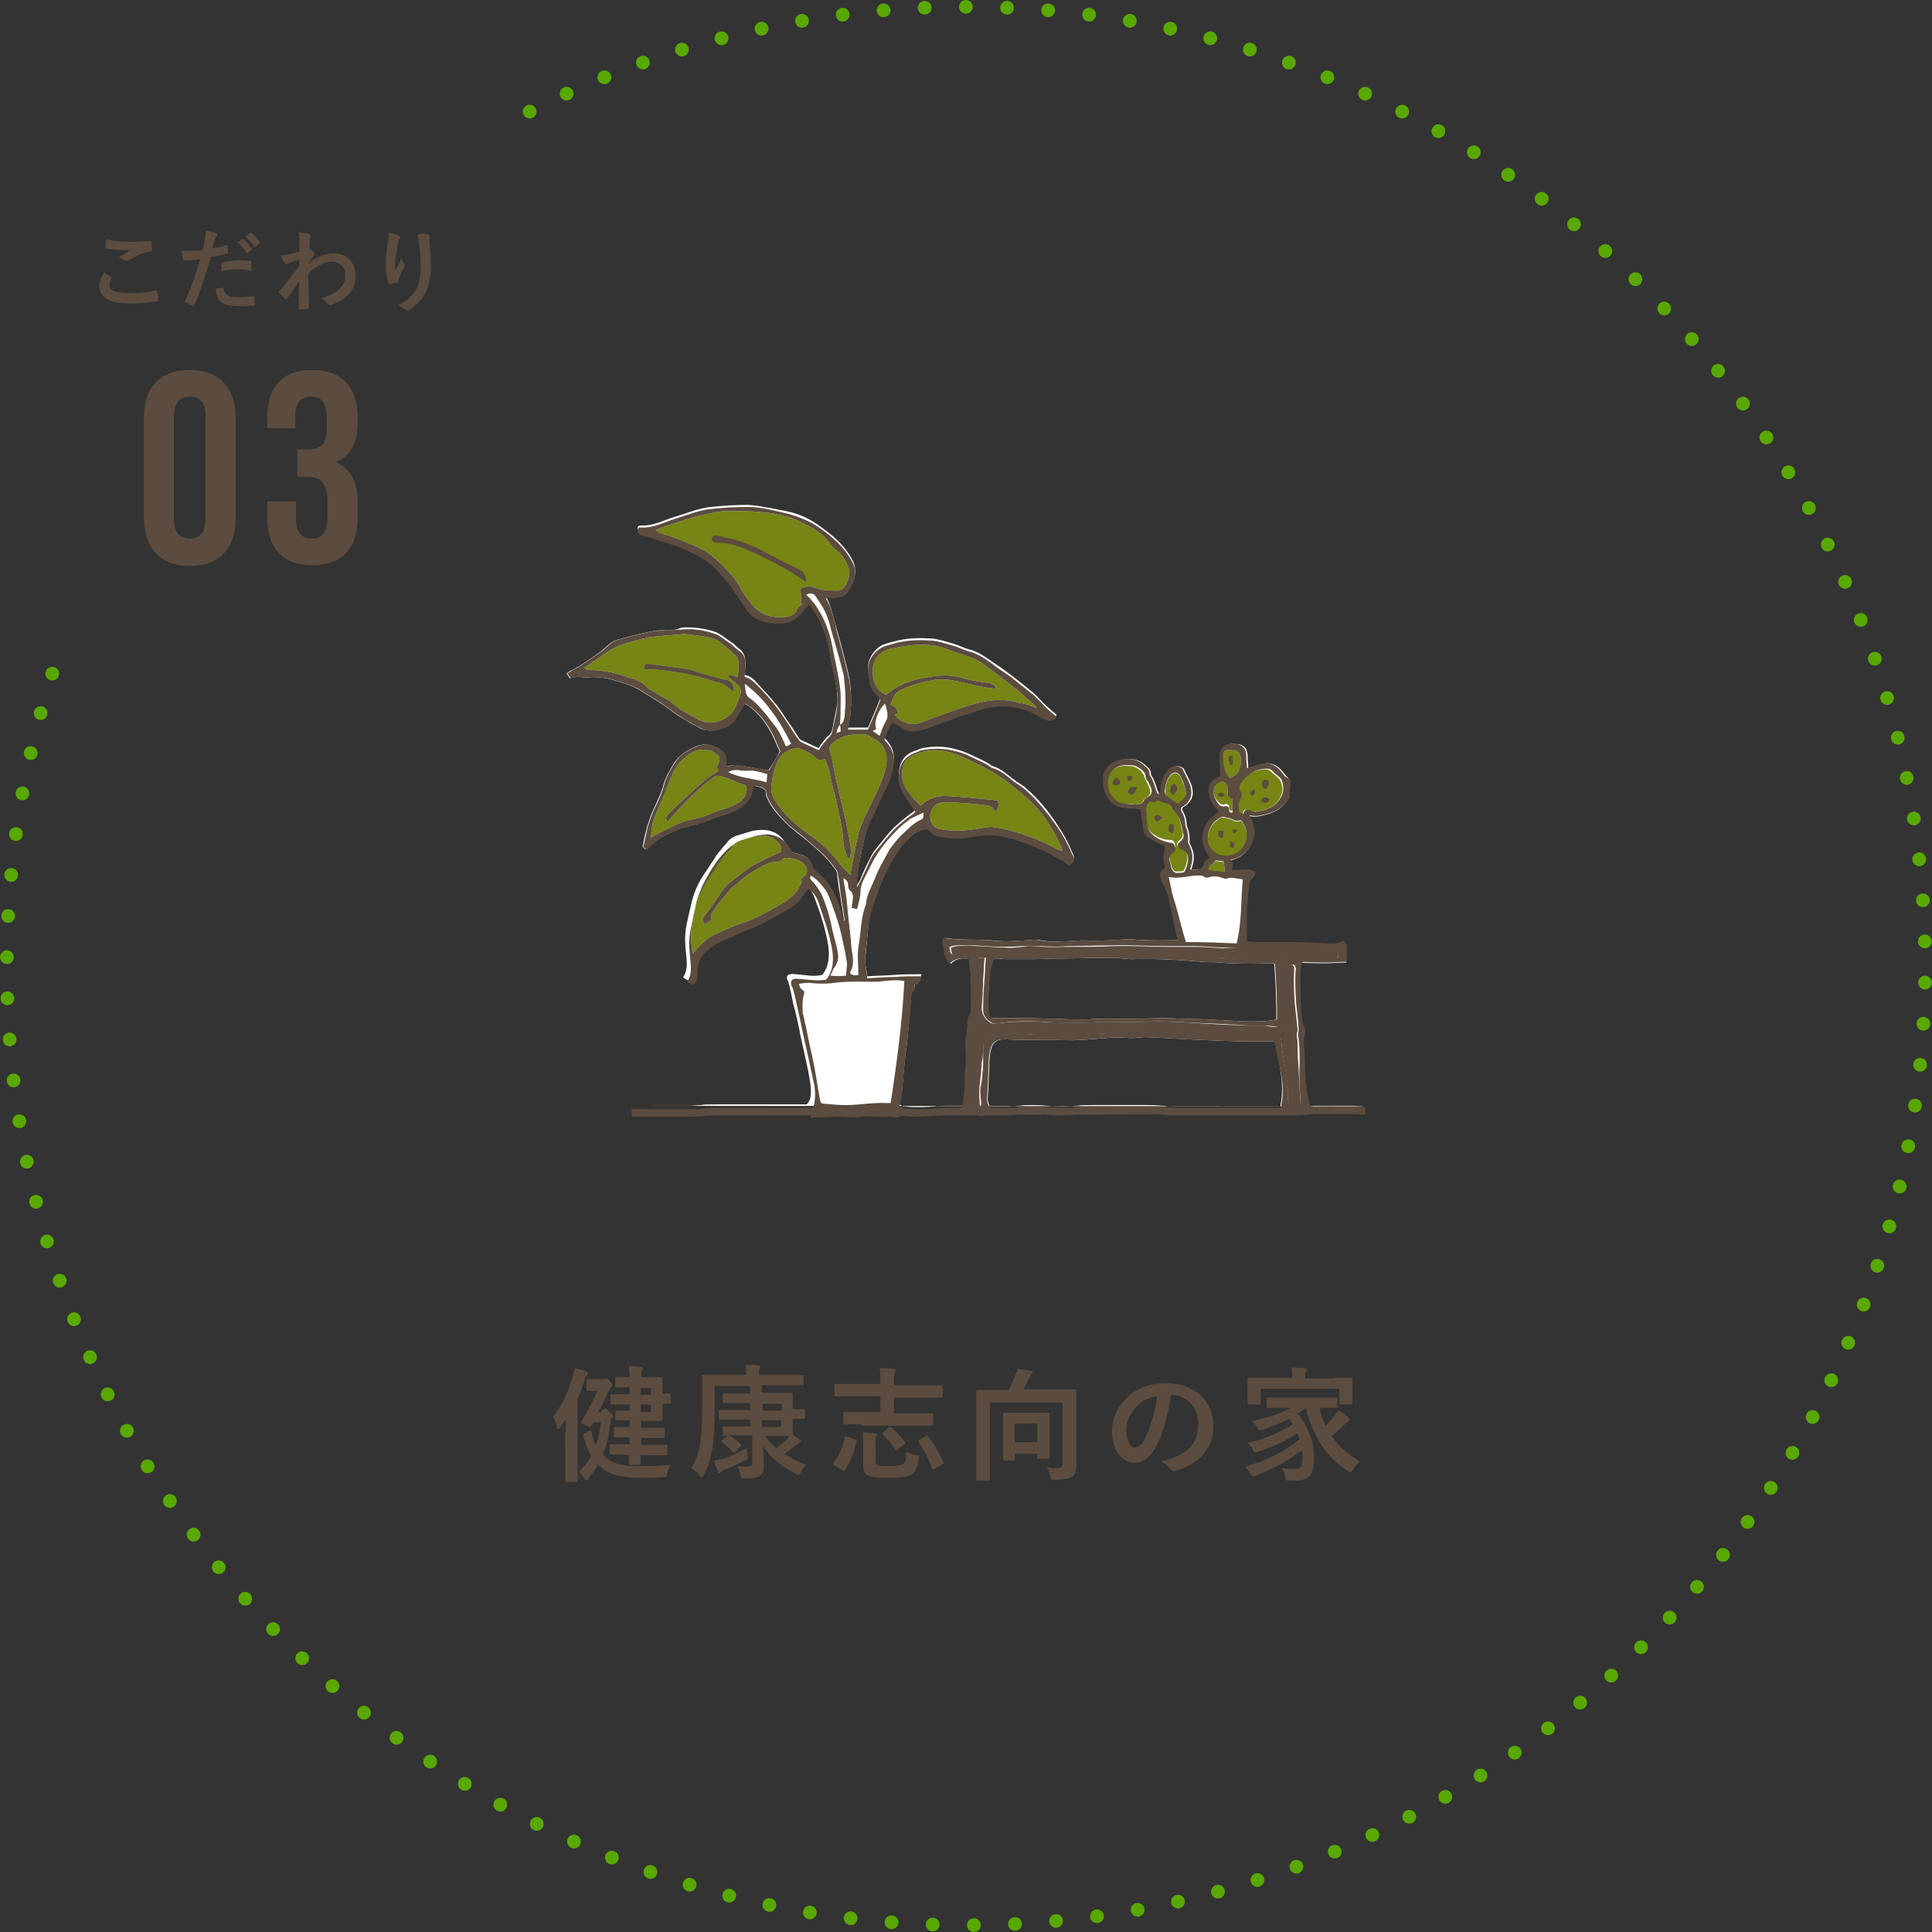 <?xml version="1.0" encoding="utf-8"?>
<!-- Generator: Adobe Illustrator 26.0.2, SVG Export Plug-In . SVG Version: 6.00 Build 0)  -->
<svg version="1.1" id="レイヤー_1" xmlns="http://www.w3.org/2000/svg" xmlns:xlink="http://www.w3.org/1999/xlink" x="0px"
	 y="0px" width="282px" height="282px" viewBox="0 0 282 282" style="enable-background:new 0 0 282 282;" xml:space="preserve">
<rect x="0" y="0" width="282" height="282" fill="#333333" stroke="none"/>
<style type="text/css">
	.st0{fill:none;stroke:#58A800;stroke-width:2;stroke-linecap:round;stroke-miterlimit:10;stroke-dasharray:1.000000e-02,6;}
	.st1{fill:#5B4C3F;}
	.st2{fill:#FFFFFF;}
	.st3{fill:#768514;}
	.st4{fill:#CBE097;}
</style>
<g>
	<path class="st0" d="M77.3,16.3C96.4,6.5,118.1,1,141,1c77.3,0,140,62.7,140,140s-62.7,140-140,140S1,218.3,1,141
		c0-16.3,2.8-31.9,7.9-46.5"/>
	<g>
		<g>
			<g>
				<path class="st1" d="M21,61c0-4.5,2.4-7,6.7-7s6.7,2.6,6.7,7v14.6c0,4.5-2.4,7-6.7,7S21,80,21,75.5V61z M25.4,75.8
					c0,2,0.9,2.8,2.3,2.8c1.4,0,2.3-0.8,2.3-2.8V60.7c0-2-0.9-2.8-2.3-2.8c-1.4,0-2.3,0.8-2.3,2.8V75.8z"/>
				<path class="st1" d="M47.7,61.1c0-2.5-0.9-3.2-2.3-3.2s-2.3,0.8-2.3,2.8v1.8H39V61c0-4.5,2.2-7,6.6-7s6.6,2.6,6.6,7v0.7
					c0,3-1,4.8-3.1,5.7v0.1c2.2,1,3.1,3,3.1,5.8v2.2c0,4.5-2.2,7-6.6,7S39,80,39,75.5v-2.3h4.2v2.6c0,2,0.9,2.8,2.3,2.8
					s2.3-0.7,2.3-3.2v-2.2c0-2.6-0.9-3.6-2.9-3.6h-1.5v-4h1.7c1.6,0,2.6-0.7,2.6-3V61.1z"/>
			</g>
		</g>
		<g>
			<path class="st1" d="M16.2,40.4c0.1,0.1,0.1,0.1,0.1,0.2c-0.2,0.3-0.3,0.7-0.3,1c0,0.8,0.8,1.2,3.1,1.2c1.3,0,2.5-0.1,3.5-0.4
				c0.2,0,0.2,0,0.3,0.1c0.1,0.2,0.2,0.9,0.2,1.3C23,44,23,44,22.8,44c-1.2,0.2-2.2,0.3-3.9,0.3c-2.9,0-4.4-0.9-4.4-2.6
				c0-0.5,0.2-1.1,0.7-1.9C15.5,40,15.9,40.2,16.2,40.4z M19.1,35.3c0.9,0,1.9-0.1,2.8-0.1c0.1,0,0.2,0,0.2,0.1
				c0,0.3,0.1,0.7,0.1,1.1c0,0.2-0.1,0.3-0.2,0.3c-1.2,0.2-2.1,0.6-3.2,1.3c-0.1,0.1-0.2,0.1-0.3,0.1c-0.1,0-0.2,0-0.3-0.1
				c-0.3-0.2-0.5-0.3-0.9-0.4c0.7-0.4,1.2-0.8,1.7-1.1c-0.3,0-0.7,0-1.1,0c-0.5,0-1.5-0.1-2.3-0.2c-0.1,0-0.2-0.1-0.2-0.2
				c0-0.3,0-0.7,0.1-1.2C16.5,35.2,17.7,35.3,19.1,35.3z"/>
			<path class="st1" d="M33,35.8c0.1,0,0.2,0,0.2,0.1c0,0.3,0.1,0.7,0.1,0.9c0,0.2,0,0.2-0.2,0.2c-0.8,0.2-1.5,0.4-2.3,0.5
				c-0.9,2.9-1.5,4.9-2.4,7c-0.1,0.2-0.1,0.2-0.3,0.1c-0.1-0.1-0.8-0.3-1-0.5C27,44.2,27,44.1,27,44c1-2.3,1.6-4,2.2-6.2
				C28.5,38,27.6,38,27,38c-0.2,0-0.2,0-0.3-0.2c-0.1-0.3-0.1-0.7-0.2-1.2c0.3,0,0.4,0,1,0c0.6,0,1.4,0,2.1-0.1
				c0.1-0.5,0.2-1.1,0.3-1.6c0.1-0.4,0.1-0.8,0.1-1.2c0.7,0.1,1.2,0.2,1.6,0.4c0.1,0,0.1,0.1,0.1,0.2c0,0.1,0,0.1-0.1,0.2
				c-0.1,0.2-0.2,0.3-0.3,0.5c-0.1,0.5-0.2,0.9-0.3,1.2C31.6,36.2,32.3,36,33,35.8z M32.5,42c0.1,0,0.2,0.1,0.2,0.2
				c0.1,0.9,0.7,1.2,2,1.2c0.7,0,1.7-0.1,2.2-0.2c0.1,0,0.1,0,0.2,0.1c0.1,0.3,0.1,0.8,0.1,1.1c0,0.2,0,0.2-0.2,0.2
				c-0.4,0.1-1.2,0.1-1.8,0.1c-1.7,0-2.5-0.2-3.1-0.8c-0.4-0.4-0.6-1-0.6-1.8C31.8,42.1,32.3,42,32.5,42z M32.3,38.6
				c0-0.2,0-0.2,0.2-0.3c0.8-0.2,1.8-0.3,2.5-0.3c0.5,0,1.1,0.1,1.5,0.1c0.2,0,0.2,0,0.2,0.2c0,0.3,0,0.7,0,1c0,0.2-0.1,0.3-0.2,0.2
				c-0.5-0.1-1.1-0.2-1.6-0.2c-0.8,0-1.8,0.1-2.6,0.3C32.3,39.3,32.3,38.8,32.3,38.6z M35.3,34.9c0.1-0.1,0.1,0,0.2,0
				c0.4,0.3,0.9,0.8,1.2,1.4c0.1,0.1,0.1,0.1,0,0.2l-0.5,0.4c-0.1,0.1-0.2,0.1-0.2,0c-0.4-0.6-0.8-1.1-1.3-1.5L35.3,34.9z M36.5,34
				c0.1-0.1,0.1,0,0.2,0c0.5,0.4,0.9,0.9,1.2,1.3c0.1,0.1,0.1,0.2,0,0.2L37.3,36c-0.1,0.1-0.2,0-0.2,0c-0.4-0.6-0.8-1.1-1.3-1.5
				L36.5,34z"/>
			<path class="st1" d="M45,38.5c1.2-1,2.4-1.5,3.7-1.5c2,0,3.2,1.3,3.2,3.3c0,2-1.2,3.4-3.5,4.2c-0.1,0-0.2,0.1-0.2,0.1
				c-0.1,0-0.2-0.1-0.3-0.2c-0.3-0.3-0.6-0.6-1-0.9c1.3-0.3,1.9-0.7,2.6-1.3c0.6-0.5,0.9-1.2,0.9-2c0-1.2-0.7-2-1.9-2
				c-1.2,0-2.2,0.6-3.5,1.7c0,1.7,0.1,3.2,0.1,5c0,0.1-0.1,0.2-0.2,0.2c-0.1,0-0.7,0.1-1.2,0.1c-0.1,0-0.2-0.1-0.1-0.2
				c0-1.3,0-2.7,0.1-4c-0.6,0.9-1.3,1.9-1.8,2.6c-0.1,0.1-0.1,0.1-0.2,0.1c0,0-0.1,0-0.1-0.1c-0.3-0.3-0.5-0.5-0.8-0.8
				c-0.1,0-0.1-0.1-0.1-0.1s0-0.1,0.1-0.2c1.1-1.4,1.9-2.3,2.9-3.7c0-0.3,0-0.7,0-0.9c-0.4,0.1-1,0.3-1.5,0.5
				c-0.2,0.1-0.4,0.2-0.4,0.2c-0.1,0-0.2-0.1-0.3-0.2c-0.2-0.3-0.4-0.7-0.5-1.1c0.3,0,0.5-0.1,0.9-0.1c0.3-0.1,0.8-0.2,1.8-0.5
				c0-0.6,0-1.1,0-1.7c0-0.3,0-0.7-0.1-1.1c0.8,0.1,1.2,0.1,1.5,0.2c0.3,0.1,0.3,0.2,0.2,0.5c-0.1,0.2-0.1,0.4-0.1,0.6
				c0,0.3,0,0.6-0.1,1.2c0,0,0.1,0,0.1,0c0,0,0.1,0,0.1,0c0.1,0,0.2,0.1,0.4,0.3c0.2,0.2,0.2,0.3,0.2,0.4c0,0.1,0,0.1-0.2,0.4
				c-0.2,0.2-0.4,0.5-0.7,0.9V38.5z"/>
			<path class="st1" d="M58.2,34.4c0.2,0.1,0.2,0.1,0.2,0.3c0,0.1,0,0.1-0.1,0.2c-0.1,0.1-0.2,0.3-0.2,0.6c-0.2,0.9-0.3,1.8-0.4,2.5
				c0,0.5-0.1,1,0,1.4c0.3-0.5,0.6-1,0.9-1.7c0.1,0.4,0.2,0.6,0.4,0.8c0.1,0.1,0.1,0.1,0.1,0.2c0,0.1-0.1,0.2-0.1,0.3
				c-0.3,0.5-0.6,1.1-0.8,1.7c0,0.1-0.1,0.2-0.1,0.4c0,0.1-0.1,0.2-0.2,0.2c-0.2,0-0.7,0.1-1,0.2c-0.1,0-0.2-0.1-0.2-0.2
				c-0.2-0.6-0.4-1.6-0.4-2.6c0-0.9,0.1-1.9,0.3-3.2c0.1-0.5,0.1-0.9,0.1-1.5C57.4,34.1,57.9,34.2,58.2,34.4z M62.4,34.2
				c0.3,0.1,0.3,0.1,0.3,0.4c0,0.2,0,0.4,0,0.6c0.1,1.2,0.2,2.4,0.2,3.4c0,1.8-0.3,3.4-1,4.5c-0.5,0.8-1.3,1.6-2.1,2.1
				c-0.1,0.1-0.2,0.1-0.3,0.1c-0.1,0-0.2,0-0.3-0.1c-0.3-0.2-0.7-0.5-1.1-0.6c1.1-0.6,1.7-1.1,2.2-1.7c0.8-1,1.1-2.1,1.1-4.1
				c0-0.9-0.1-2.3-0.2-3.1c-0.1-0.6-0.1-1-0.3-1.4C61.5,34,62,34.1,62.4,34.2z"/>
		</g>
	</g>
	<g>
		<g>
			<path class="st1" d="M82.6,209c0-0.6,0-1.2,0-1.9c-0.3,0.4-0.5,0.8-0.8,1.2c-0.1,0.2-0.2,0.3-0.3,0.3c-0.1,0-0.2-0.1-0.2-0.3
				c-0.1-0.6-0.4-1.2-0.6-1.5c1.3-1.6,2.3-3.7,2.9-5.9c0.1-0.4,0.2-0.8,0.3-1.2c0.6,0.1,1.2,0.3,1.6,0.5c0.2,0.1,0.3,0.1,0.3,0.3
				c0,0.1-0.1,0.2-0.2,0.3c-0.1,0.1-0.2,0.3-0.3,0.8c-0.3,0.8-0.6,1.7-1,2.6v9.2c0,1.8,0,2.6,0,2.7c0,0.2,0,0.2-0.2,0.2h-1.4
				c-0.2,0-0.2,0-0.2-0.2c0-0.1,0-1,0-2.7V209z M87.8,205.8c0.2,0,0.3,0,0.4-0.1s0.1-0.1,0.2-0.1c0.1,0,0.2,0.1,0.6,0.5
				c0.3,0.3,0.4,0.4,0.4,0.6c0,0.1,0,0.2-0.1,0.3c-0.1,0.1-0.2,0.3-0.2,0.6c-0.2,1.8-0.5,3.3-1.1,4.7c0.1,0.1,0.3,0.3,0.4,0.4
				c1.2,1.1,2.8,1.3,4.7,1.3c1.9,0,3.1,0,4.8-0.2c-0.2,0.3-0.4,0.7-0.5,1.2c-0.1,0.6-0.1,0.6-0.7,0.6c-1,0.1-2,0.1-3.3,0.1
				c-2.1,0-4.3-0.3-5.5-1.4c-0.2-0.2-0.4-0.3-0.6-0.5c-0.4,0.7-0.9,1.3-1.4,2c-0.1,0.2-0.2,0.3-0.3,0.3c-0.1,0-0.2-0.1-0.3-0.3
				c-0.3-0.4-0.5-0.7-0.8-1c0.7-0.7,1.4-1.5,1.8-2.3c-0.5-0.9-0.9-1.9-1.2-3c0-0.1,0-0.2,0.2-0.3l0.7-0.3c0.1-0.1,0.2-0.1,0.2-0.1
				c0.1,0,0.1,0.1,0.1,0.2c0.2,0.7,0.4,1.4,0.7,2c0.3-1,0.6-2.1,0.7-3.4h-1.1l-0.3,0.5c-0.1,0.1-0.1,0.2-0.2,0.2
				c-0.1,0-0.3-0.1-0.7-0.3c-0.5-0.2-0.6-0.3-0.6-0.4c0-0.1,0-0.1,0.1-0.2c0.9-1.5,1.7-3,2.3-4.4h-0.6c-0.5,0-0.7,0-0.8,0
				c-0.2,0-0.2,0-0.2-0.2v-1.3c0-0.2,0-0.2,0.2-0.2c0.1,0,0.3,0,1.2,0h0.9c0.2,0,0.3,0,0.4,0s0.2-0.1,0.2-0.1c0.1,0,0.2,0,0.6,0.5
				c0.3,0.3,0.3,0.4,0.3,0.5c0,0.1-0.1,0.2-0.2,0.3c-0.1,0.1-0.2,0.3-0.4,0.6c-0.4,1-0.9,2-1.5,3H87.8z M91.4,212.3
				c-1.6,0-2.1,0-2.2,0c-0.2,0-0.2,0-0.2-0.2V211c0-0.2,0-0.2,0.2-0.2c0.1,0,0.6,0,2.2,0h0.5v-1h-0.1c-1.5,0-1.9,0-2,0
				c-0.2,0-0.2,0-0.2-0.2v-1.1c0-0.2,0-0.2,0.2-0.2c0.1,0,0.6,0,2,0h0.1v-1h-0.3c-1.2,0-1.5,0-1.6,0c-0.2,0-0.2,0-0.2-0.2v-1
				c0-0.2,0-0.2,0.2-0.2c0.1,0,0.4,0,1.6,0h0.3V205h-0.1c-1.8,0-2.4,0-2.5,0c-0.2,0-0.2,0-0.2-0.2v-1.1c0-0.2,0-0.2,0.2-0.2
				c0.1,0,0.7,0,2.5,0h0.1v-1h0c-1.4,0-1.8,0-1.9,0c-0.2,0-0.2,0-0.2-0.2v-1.1c0-0.2,0-0.2,0.2-0.2c0.1,0,0.5,0,1.9,0h0
				c0-0.7-0.1-1.2-0.1-1.6c0.7,0,1.1,0.1,1.7,0.1c0.2,0,0.3,0.1,0.3,0.2c0,0.1,0,0.2-0.1,0.3c-0.1,0.1-0.1,0.3-0.1,1h0.7
				c1.4,0,2.1,0,2.2,0c0.2,0,0.2,0,0.2,0.2c0,0.1,0,0.6,0,1.8v0.4c0.5,0,0.9,0,1,0c0.2,0,0.2,0,0.2,0.2v1.1c0,0.2,0,0.2-0.2,0.2
				c-0.1,0-0.6,0-1,0v0.5c0,1.2,0,1.7,0,1.8c0,0.2,0,0.2-0.2,0.2c-0.1,0-0.8,0-2.2,0h-0.7v1h1.2c1.4,0,1.9,0,2,0
				c0.2,0,0.2,0,0.2,0.2v1.1c0,0.2,0,0.2-0.2,0.2c-0.1,0-0.6,0-2,0h-1.2v1H95c1.6,0,2.1,0,2.2,0c0.2,0,0.2,0,0.2,0.2v1.1
				c0,0.2,0,0.2-0.2,0.2c-0.1,0-0.6,0-2.2,0h-1.5c0,0.8,0,1.2,0,1.2c0,0.2,0,0.2-0.2,0.2H92c-0.2,0-0.2,0-0.2-0.2c0,0,0-0.5,0-1.2
				H91.4z M93.5,202.6v1H95v-1H93.5z M95,205h-1.5v1.1H95V205z"/>
			<path class="st1" d="M106.1,209.7c0.1-0.1,0.1-0.1,0.1-0.1c-0.3,0-0.5,0-0.5,0c-0.2,0-0.2,0-0.2-0.2v-1c0-0.2,0-0.2,0.2-0.2
				c0.1,0,0.6,0,2.2,0h1.6v-1h-2.1c-1.7,0-2.2,0-2.3,0c-0.2,0-0.2,0-0.2-0.2v-1c0-0.2,0-0.2,0.2-0.2c0.1,0,0.7,0,2.3,0h2.1v-1h-1.4
				c-1.7,0-2.3,0-2.4,0c-0.2,0-0.2,0-0.2-0.2v-1c0-0.2,0-0.2,0.2-0.2c0.1,0,0.7,0,2.4,0h1.4v-1.1h-5.2v3.1c0,3.1-0.1,4.7-0.3,6
				c-0.3,1.5-0.6,2.6-1.3,3.9c-0.1,0.2-0.2,0.3-0.3,0.3c-0.1,0-0.2-0.1-0.3-0.3c-0.3-0.4-0.8-0.8-1.2-1c0.6-1,1.1-2.2,1.3-3.6
				c0.2-1.3,0.3-2.5,0.3-6c0-2.6,0-3.7,0-3.8c0-0.2,0-0.2,0.2-0.2c0.1,0,0.7,0,2.4,0h3.8v-0.3c0-0.6,0-0.9-0.1-1.2
				c0.7,0,1.3,0,1.9,0.1c0.2,0,0.3,0.1,0.3,0.1c0,0.1-0.1,0.2-0.1,0.3c-0.1,0.1-0.1,0.3-0.1,0.7v0.3h3.9c1.7,0,2.3,0,2.4,0
				c0.2,0,0.2,0,0.2,0.2v1.1c0,0.2,0,0.2-0.2,0.2c-0.1,0-0.7,0-2.4,0h-3.5v1.1h1.5c1.8,0,2.7,0,2.8,0c0.2,0,0.2,0,0.2,0.2
				c0,0.1,0,0.6,0,1.7v0.5c1.1,0,1.5,0,1.6,0c0.2,0,0.2,0,0.2,0.2v1c0,0.2,0,0.2-0.2,0.2c-0.1,0-0.5,0-1.6,0v0.4c0,1.1,0,1.6,0,1.7
				c0,0.1,0,0.1,0,0.2c0.3,0.2,0.6,0.5,0.9,0.6c0.2,0.2,0.3,0.2,0.3,0.3c0,0.1-0.1,0.2-0.2,0.3c-0.2,0.1-0.3,0.2-0.6,0.4
				c-0.5,0.4-1,0.8-1.6,1.2c0.9,0.6,2,1.2,3.2,1.6c-0.3,0.3-0.6,0.6-0.8,1.1c-0.2,0.3-0.2,0.4-0.4,0.4c-0.1,0-0.2-0.1-0.4-0.2
				c-1.7-0.9-3.5-2.1-4.7-4c0,0.9,0.1,1.9,0.1,2.9c0,0.8-0.2,1.2-0.7,1.5c-0.4,0.2-0.9,0.3-2,0.3c-0.6,0-0.6,0-0.7-0.5
				c-0.1-0.5-0.3-0.9-0.5-1.3c0.5,0,0.9,0.1,1.4,0.1c0.5,0,0.8-0.1,0.8-0.5v-4.1H108c-0.7,0-1.2,0-1.6,0c0.7,0.4,1.2,0.8,1.7,1.3
				c0.1,0.1,0.1,0.1,0.1,0.1c0,0.1,0,0.1-0.1,0.2l-0.7,0.8c-0.1,0.1-0.1,0.1-0.2,0.1c-0.1,0-0.1,0-0.2-0.1c-0.5-0.5-1-0.9-1.6-1.4
				c-0.1-0.1-0.1-0.2,0.1-0.4L106.1,209.7z M109.1,212.4c0.1,0.6,0.1,0.6-0.4,0.8c-1,0.5-1.7,0.9-2.9,1.3c-0.3,0.1-0.4,0.2-0.5,0.3
				c-0.1,0.1-0.2,0.2-0.3,0.2s-0.2-0.1-0.2-0.3c-0.2-0.4-0.4-0.9-0.6-1.5c0.6-0.1,1-0.2,1.4-0.3c1.2-0.4,2.2-0.8,3.4-1.6
				C109,211.7,109.1,212.1,109.1,212.4z M111.3,204.9v1h2.8v-1H111.3z M114,207.3h-2.8v1h2.8V207.3z M111.7,209.6
				c0.5,0.7,1,1.3,1.6,1.8c0.5-0.4,0.9-0.7,1.4-1.2c0.2-0.2,0.4-0.4,0.5-0.6c-0.4,0-1.2,0-2.4,0H111.7z"/>
			<path class="st1" d="M121.8,213.9c-0.2-0.1-0.2-0.2-0.1-0.4c0.8-1,1.3-2.4,1.6-3.7c0-0.2,0.1-0.2,0.3-0.1l1.2,0.4
				c0.2,0.1,0.3,0.1,0.2,0.3c-0.3,1.6-0.9,3-1.7,4.2c-0.1,0.1-0.1,0.1-0.1,0.1s-0.1,0-0.2-0.1L121.8,213.9z M125.7,207.9
				c-1.7,0-2.3,0-2.4,0c-0.2,0-0.2,0-0.2-0.2v-1.4c0-0.2,0-0.2,0.2-0.2c0.1,0,0.7,0,2.4,0h2.8v-2.3h-4.2c-1.6,0-2.2,0-2.3,0
				c-0.2,0-0.2,0-0.2-0.2v-1.4c0-0.2,0-0.2,0.2-0.2c0.1,0,0.7,0,2.3,0h4.2V202c0-1,0-1.5-0.1-2.3c0.7,0,1.4,0,2,0.1
				c0.2,0,0.3,0.1,0.3,0.2c0,0.1,0,0.2-0.1,0.4c-0.1,0.2-0.1,0.5-0.1,1.2v0.6h4.6c1.6,0,2.2,0,2.3,0c0.2,0,0.2,0,0.2,0.2v1.4
				c0,0.2,0,0.2-0.2,0.2c-0.1,0-0.7,0-2.3,0h-4.6v2.3h3c1.8,0,2.4,0,2.5,0c0.2,0,0.2,0,0.2,0.2v1.4c0,0.2,0,0.2-0.2,0.2
				c-0.1,0-0.7,0-2.5,0H125.7z M127.8,213.2c0,0.4,0.1,0.6,0.3,0.7c0.3,0.1,0.7,0.1,1.6,0.1c1.1,0,1.7-0.1,2.1-0.3
				c0.3-0.2,0.5-0.7,0.5-1.8c0.4,0.2,0.8,0.4,1.4,0.5c0.5,0.1,0.5,0.1,0.4,0.6c-0.2,1.2-0.5,1.9-1,2.2c-0.7,0.4-1.6,0.5-3.5,0.5
				c-1.7,0-2.5-0.1-3-0.4c-0.4-0.2-0.6-0.6-0.6-1.5v-3.2c0-0.5,0-1-0.1-1.5c0.6,0,1.3,0.1,1.8,0.1c0.2,0,0.3,0.1,0.3,0.2
				c0,0.1,0,0.2-0.1,0.3c-0.1,0.2-0.1,0.4-0.1,0.9V213.2z M129.7,208.4c0.1-0.1,0.2-0.1,0.2-0.1s0.1,0,0.2,0.1
				c0.8,0.6,1.4,1.3,2,2.1c0.1,0.1,0.1,0.2-0.1,0.3l-1,0.8c-0.1,0.1-0.2,0.1-0.2,0.1s-0.1-0.1-0.1-0.1c-0.5-0.9-1.2-1.6-1.8-2.2
				c-0.1-0.1-0.1-0.1-0.1-0.1c0-0.1,0.1-0.1,0.1-0.2L129.7,208.4z M135.1,209.6c0.2-0.1,0.3-0.1,0.4,0.1c0.9,1.1,1.6,2.4,2.2,3.7
				c0.1,0.2,0,0.2-0.1,0.3l-1.2,0.7c-0.1,0.1-0.2,0.1-0.2,0.1c-0.1,0-0.1-0.1-0.1-0.1c-0.5-1.4-1.2-2.7-2-3.9
				c-0.1-0.1-0.1-0.2,0.1-0.3L135.1,209.6z"/>
			<path class="st1" d="M157.1,210.8c0,1.6,0,2.5,0,3.2c0,0.7-0.2,1.2-0.5,1.5c-0.4,0.3-1,0.4-2.6,0.5c-0.6,0-0.6,0-0.7-0.5
				c-0.1-0.5-0.3-1-0.5-1.3c0.6,0,1,0.1,1.5,0.1c0.5,0,0.8-0.1,0.8-0.6v-9h-10.6v8.6c0,1.7,0,2.5,0,2.6c0,0.2,0,0.2-0.2,0.2h-1.6
				c-0.2,0-0.2,0-0.2-0.2c0-0.1,0-1,0-2.9v-7c0-1.9,0-2.8,0-2.9c0-0.2,0-0.2,0.2-0.2c0.1,0,0.7,0,2.4,0h2.1c0.4-0.7,0.7-1.5,1-2.1
				c0.1-0.3,0.2-0.6,0.3-1c0.7,0.1,1.5,0.2,2,0.3c0.2,0,0.2,0.1,0.2,0.2c0,0.1-0.1,0.2-0.1,0.3c-0.1,0.1-0.2,0.3-0.3,0.4
				c-0.3,0.6-0.6,1.2-0.9,1.8h5.1c1.7,0,2.3,0,2.4,0c0.2,0,0.2,0,0.2,0.2c0,0.1,0,1.1,0,3V210.8z M146.6,213.1c-0.2,0-0.2,0-0.2-0.2
				c0-0.1,0-0.6,0-3v-1.5c0-1.4,0-1.9,0-2c0-0.2,0-0.2,0.2-0.2c0.1,0,0.6,0,1.9,0h2.6c1.4,0,1.8,0,1.9,0c0.2,0,0.2,0,0.2,0.2
				c0,0.1,0,0.6,0,1.7v1.7c0,2.4,0,2.8,0,2.9c0,0.2,0,0.2-0.2,0.2h-1.4c-0.2,0-0.2,0-0.2-0.2v-0.5h-3.3v0.8c0,0.2,0,0.2-0.2,0.2
				H146.6z M148.1,210.5h3.3v-2.7h-3.3V210.5z"/>
			<path class="st1" d="M170.9,203.6c-0.4,3.1-1.2,5.9-2.3,7.8c-0.8,1.4-1.7,2.1-3.1,2.1c-1.6,0-3.2-1.7-3.2-4.6
				c0-1.7,0.7-3.4,2-4.7c1.5-1.5,3.4-2.3,5.9-2.3c4.3,0,6.9,2.7,6.9,6.2c0,3.3-1.9,5.5-5.5,6.6c-0.4,0.1-0.5,0-0.8-0.3
				c-0.2-0.3-0.6-0.7-1.3-1.1c3-0.7,5.4-2,5.4-5.4C175,205.7,173.4,203.6,170.9,203.6L170.9,203.6z M165.8,205.4
				c-0.9,1-1.4,2.2-1.4,3.3c0,1.7,0.7,2.6,1.2,2.6c0.5,0,0.9-0.2,1.4-1.1c0.8-1.5,1.6-4.1,1.9-6.4
				C167.6,204,166.6,204.5,165.8,205.4z"/>
			<path class="st1" d="M190.6,205.5c-0.4,0.3-0.8,0.6-1.2,0.8c1.6,2,2.4,4.2,2.4,6.4c0,2.5-0.6,3.4-2.7,3.4c-0.3,0-0.6,0-0.9,0
				c-0.5,0-0.5,0-0.6-0.5c-0.1-0.5-0.3-1-0.5-1.3c0.8,0.1,1.5,0.1,1.9,0.1c0.8,0,1.1-0.2,1.1-1.7c0-0.3,0-0.7-0.1-1
				c-2.1,1.6-4.2,2.7-6.7,3.7c-0.2,0.1-0.3,0.1-0.4,0.1c-0.1,0-0.2-0.1-0.4-0.4c-0.3-0.5-0.5-0.7-0.8-1c3.2-0.9,5.7-2.2,8-4
				c-0.1-0.3-0.2-0.6-0.4-0.9c-1.7,1.2-3.6,2-5.7,2.7c-0.2,0.1-0.3,0.1-0.4,0.1c-0.1,0-0.2-0.1-0.3-0.4c-0.2-0.4-0.5-0.7-0.8-1
				c2.8-0.6,4.6-1.5,6.6-2.7c-0.2-0.3-0.3-0.5-0.5-0.8c-1.2,0.6-2.5,1.1-3.9,1.6c-0.5,0.1-0.5,0.1-0.7-0.2c-0.3-0.5-0.5-0.7-0.8-1.1
				c2.4-0.5,4.1-1.1,5.6-1.9h-0.9c-1.7,0-2.3,0-2.4,0c-0.2,0-0.2,0-0.2-0.2v-1.1c0-0.2,0-0.2,0.2-0.2c0.1,0,0.7,0,2.4,0h5.1
				c1.7,0,2.3,0,2.4,0c0.2,0,0.2,0,0.2,0.2v1.1c0,0.2,0,0.2-0.2,0.2c-0.1,0-0.7,0-2.4,0c0.2,1,0.5,1.9,0.9,2.6
				c0.3-0.3,0.7-0.7,1.1-1.2c0.3-0.3,0.6-0.8,0.8-1.1c0.6,0.4,1,0.7,1.3,1c0.2,0.1,0.3,0.3,0.3,0.4c0,0.1-0.1,0.2-0.2,0.3
				c-0.2,0.1-0.4,0.3-0.8,0.7c-0.5,0.5-1.1,1-1.6,1.4c1,1.5,2.3,2.7,4.1,3.7c-0.4,0.4-0.7,0.7-1,1.2c-0.2,0.3-0.2,0.4-0.4,0.4
				c-0.1,0-0.2-0.1-0.4-0.2C193.4,212.6,191.7,209.6,190.6,205.5L190.6,205.5z M194.8,201.1c1.7,0,2.3,0,2.4,0c0.2,0,0.2,0,0.2,0.2
				c0,0.1,0,0.4,0,0.9v0.7c0,1.5,0,1.8,0,1.9c0,0.2,0,0.2-0.2,0.2h-1.5c-0.2,0-0.2,0-0.2-0.2v-2.1H184v2.1c0,0.2,0,0.2-0.2,0.2h-1.5
				c-0.2,0-0.2,0-0.2-0.2c0-0.1,0-0.4,0-1.9v-0.6c0-0.6,0-0.9,0-1c0-0.2,0-0.2,0.2-0.2c0.1,0,0.7,0,2.4,0h3.9v0c0-0.6,0-1.1-0.1-1.5
				c0.6,0,1.3,0.1,1.9,0.1c0.2,0,0.3,0.1,0.3,0.2c0,0.1-0.1,0.2-0.1,0.4c-0.1,0.1-0.1,0.4-0.1,0.9v0H194.8z"/>
		</g>
	</g>
	<path class="st2" d="M91.9,162.7c1.1,0,1.6,0,2.1,0c0.5,0,1,0,2.1,0c1.1,0,1.6,0,2.1,0c0.5,0,1.1,0,2.1,0c1.1,0,1.6,0,2.1-0.1
		c0.5,0,1-0.1,2.1-0.1c1,0,1.6,0,2.1,0c0.5,0,1.1,0,2.1,0c1.1,0,1.6,0,2.1,0c0.5,0,1.1,0,2.1,0l4.2,0c0.3,0,0.6,0,0.9,0
		c0,0,0.1,0.1,0.1,0.2c0.2,0,0.5-0.1,0.8-0.1c0.1,0,0.3,0,0.4,0c0.5,0,1,0.1,2,0.1c0.9,0,1.4,0,1.9-0.1c0.7,0,1.4,0.1,2.2,0
		c0.6-0.1,1.3,0,1.9,0c1.1,0,2.1-0.1,3.2,0.1c0.3,0,0.5,0,0.6-0.1c0.3,0,0.5,0,0.7,0c0.5,0,1.1,0.1,2.1,0.1c1.1,0,1.6,0,2.1-0.1
		c0.5,0,1-0.1,2.1-0.1c1,0,1.6,0,2.1,0c0.1,0,0.3,0,0.4,0c0.1,0,0.2,0,0.2,0c0,0,0,0,0,0c0.3,0,0.7,0,1.2,0c0.2,0,0.4,0.1,0.5,0.2
		c0.4,0.2,0.7,0.1,1-0.1c0,0,0,0,0,0c0.2,0,0.5,0,0.7,0c0.5,0,1.1,0,2.1,0c1.1,0,1.6,0,2.1-0.1c0.5,0,1-0.1,2.1-0.1
		c1,0,1.6,0,2.1,0.1c0.5,0,1.1,0.1,2.1,0.1c1.1,0,1.6,0,2.1-0.1c0.5,0,1-0.1,2.1-0.1c1,0,1.6,0,2.1,0c0.5,0,1.1,0,2.1,0
		c1.1,0,1.6,0,2.1,0c0.5,0,1,0,2.1,0c1,0,1.6,0,2.1,0.1c0.5,0,1.1,0.1,2.1,0.1c1.1,0,1.6,0,2.1,0c0.5,0,1.1,0,2.1,0
		c1.1,0,1.6,0,2.1,0c0.5,0,1.1,0,2.1,0c1.1,0,1.6,0,2.1,0c0.5,0,1.1,0,2.1,0c1,0,1.6,0,2.1,0c0.5,0,1.1,0,2.1,0c1.1,0,1.6,0,2.1-0.1
		c0,0,0,0,0,0c0.1,0,0.2,0,0.2,0c0,0,0,0,0,0c0.5,0,1-0.1,1.8-0.1c1,0,1.6,0,2.1,0c0.5,0,1.1,0,2.1,0c1,0,1.6,0,2.1,0.1
		 M199.3,161.5c-0.5,0-1.1-0.1-2.1-0.1c-1,0-1.6,0-2.1,0c-0.5,0-1.1,0-2.1,0c-0.9,0-1.5,0-1.9,0.1c0,0,0,0,0,0
		c-0.4-1.7-0.7-3.4-0.7-5.2c0-1.4-0.1-2.8-0.2-4.3c0-0.4,0.1-0.7,0.2-1.1c0-0.2,0.1-0.4,0-0.6c-0.5-1.1-0.6-2.3-0.6-3.5
		c-0.1-1.6-0.1-3.2-0.1-4.8c0-0.5,0.2-0.9,0.3-1.5c1.2,0.1,2.4,0.1,3.5,0.1c1,0,1.9-0.1,3-0.1c0-0.9,0-1.6,0-2.5
		c-0.1-0.1-0.3-0.4-0.5-0.6c-0.8,0.5-1.6,0.4-2.4,0.4c-1.7-0.1-3.4-0.2-5.1-0.2c-1.8,0-3.6,0-5.4,0c-0.4,0-0.8-0.1-1.2-0.1
		c0-1.3,0-2.6,0-3.8c0-0.6,0-1.3,0.1-1.9c0.1-0.7,0.1-1.4,0.2-2.1c0-0.6,0.1-1.2,0.6-1.6c0.2-0.2,0.3-0.4,0.4-0.6
		c-0.4-0.5-1-0.5-1.5-0.5c-0.6,0-1.3,0.1-2,0.1c0.2-0.6,0.2-1.2-0.2-1.5c1.5-0.3,2.6-1.2,3.2-2.5c0.6-1.3,0.3-2.7-0.4-4
		c1.1,0.3,2.1-0.1,3.2-0.4c1.1-0.4,2-1.1,2.6-2.2c0,0,0,0.1,0,0.1l0.2-2.7c-0.4-0.5-0.8-0.9-1.1-1.3c-0.7-0.9-1.7-1.4-2.9-1.1
		c-0.7,0.2-1.4,0.4-2.1,0.6c0-0.6-0.1-1.2-0.1-1.8c0-0.8-0.3-1.3-1-1.6c-0.3-0.1-0.6-0.1-0.9-0.1c-1.3-0.1-2,0.6-2,1.9
		c0,0.9,0.1,1.9,0.1,2.8c-0.1,0.1-0.2,0.1-0.2,0.1c-1.3,0.5-1.7,1.4-1.4,2.7c0.2,0.9,0.7,1.7,1.5,2.3c-1.2,0.8-2.1,1.7-2.4,3
		c-0.4,1.4,0.2,2.6,1,3.8c-0.2,0.2-0.5,0.3-0.7,0.5c-0.2,0.2-0.2,0.6-0.4,0.8c-0.1,0.2-0.3,0.4-0.5,0.4c-0.4,0.1-0.9,0-1.3,0
		c0.5-1.5,0.5-2.4-0.2-3.7c0-0.1-0.1-0.2-0.1-0.3c0.1-0.5,0-1-0.1-1.6c-0.1-0.4-0.3-0.7-0.3-1c0-0.7-0.2-1.3-0.5-1.8
		c-0.2-0.4-0.2-0.6,0.2-0.8c0.1-0.1,0.3-0.2,0.4-0.3c0.5-0.5,0.8-1,0.8-1.7c0-1.3-0.8-2.3-1.3-3.5c0-0.1-0.2-0.1-0.3-0.2
		c-0.5-0.3-1.3-0.2-1.7,0.3c-0.7,0.7-1.1,1.5-1.2,2.5c0,0.4,0,0.8-0.3,1.1c-0.1-0.1-0.2-0.1-0.2-0.2c-0.4-0.9-0.5-1.8-1.1-2.6
		c0,0,0-0.1,0-0.1c0-0.6-0.3-0.9-0.7-1.2c-1.1-1.1-2.5-1.2-4-0.8c-0.4,0.1-0.8,0.4-1.2,0.7c-0.8,0.6-1,1.5-0.9,2.5
		c0.2,2.2,1.1,3.7,3.5,3.7c0.4,0,0.7,0.1,1.1,0.1c0.8,0,0.9,0,1,1.1c0.1,0.7,0.2,1.5,0.3,2.2c0.1,0.4,0.3,0.7,0.6,0.9
		c0.7,0.4,1.4,0.8,2.1,1.1c0.3,0.1,0.5,0.3,0.4,0.6c-0.2,0.9-0.3,1.8,0.1,2.7c-0.8,0.6-0.9,0.7-0.7,1.6c0.1,0.3,0.2,0.7,0.4,1
		c0.5,0.8,0.8,1.7,0.9,2.6c0.3,1.2,0.5,2.4,0.8,3.7c0.1,0.5,0.2,1.1,0.4,1.7c-2.4,0.1-4.6,0.1-6.9-0.1c-0.3,0-0.5,0-0.8,0
		c-1.5,0.1-3,0.2-4.5,0.2c-0.9,0-1.9-0.1-2.8,0c-1.8,0.1-3.6,0.3-5.4-0.1c-0.4-0.1-0.8,0-1.3,0c-1.7,0.1-3.4,0.3-5.1,0.1
		c-1.7-0.2-3.5-0.1-5.2-0.2c-0.7,0-1.4-0.1-2.1-0.2c-0.3,0.4-0.4,0.7-0.2,1.1c0.1,0.3,0.2,0.5,0.2,0.8c0,0.8,0.4,1.3,0.8,1.9
		c0.8-0.9,1.8-0.9,2.8-0.7c0.1,0.7,0.1,1.3,0.2,1.9c0.1,1.5,0.1,3,0.1,4.5c0,0.6,0.1,1.3-0.2,1.7c-0.3,0.5-0.3,0.9-0.3,1.4
		c0,0.4-0.1,0.7-0.1,1.1c-0.1,0.8-0.3,1.6-0.2,2.4c0.1,1,0.1,2,0,3c-0.1,0.6-0.1,1.1-0.1,1.7c0,1.2-0.1,2.4-0.3,3.7c0,0-0.1,0-0.1,0
		c-0.5,0-1.1,0-2.1,0c-1.1,0-1.6,0-2.1,0.1c-0.5,0-1,0.1-2.1,0.1c-1,0-1.5,0-2.1-0.1c-0.1,0-0.3,0-0.4,0c-0.2-0.1-0.4-0.2-0.5-0.3
		c0.1-0.6,0.2-1,0.3-1.5c0.2-1.8,0.3-3.5,0.5-5.3c0.2-1.5,0.4-3,0.5-4.4c0.2-1.5,0.2-3.1,0.4-4.6c0-0.3,0-0.8,0.2-0.9
		c0.5-0.3,0.3-0.7,0.3-1.1c0.8,0,0.9-0.6,1-1.2c-1.3,0-2.6,0-3.9,0.1c-1.3,0.1-2.6,0.1-4,0.2c-0.1-0.9-0.4-1.8-0.3-2.6
		c0.1-1.5,0.3-2.9,0.4-4.4c0.1-1.3,0.3-2.5,0.8-3.7c0.2-0.7,0.5-1.3,0.7-2c0.8-2.2,1.9-4.3,3.2-6.2c0.5-0.7,1.1-1.2,1.6-1.8
		c0.6-0.5,1.2-0.9,2-1c0.4,0,0.6,0,0.8,0.3c0.2,0.3,0.4,0.5,0.8,0.6c1.7,0.5,3.4,0.6,5.2,0.2c1.3-0.2,2.6-0.5,3.9-0.2
		c2.3,0.4,4.5,1.3,6.7,2.2c1,0.4,1.9,1,2.9,1.6c0.3,0.2,0.6,0.4,0.8,0.6c0.8-0.8,0.8-0.8,0.4-1.7c0-0.1-0.1-0.1-0.1-0.2
		c-0.5-1.3-1.2-2.5-2-3.7c-1.3-2-2.8-3.9-4.7-5.5c-0.2-0.2-0.5-0.4-0.8-0.6c-1.4-0.8-2.5-2.2-4.1-2.6c-0.9-0.7-2-1.1-3-1.6
		c-0.8-0.4-1.7-0.7-2.5-0.9c-1.5-0.4-3.1-0.4-4.7-0.1c-0.3,0.1-0.6,0.2-0.8,0.3c-1.7,0.5-2.5,1.6-2.6,3.4c0,0.6,0,1.2,0.2,1.7
		c0.4,1,1.1,1.8,1.6,2.7c0.2,0.3,0.4,0.6,0.6,0.9c-0.1,0.1-0.2,0.2-0.3,0.3c-0.9,0.6-1.7,1.3-2.5,2c-1.2,1.1-2.1,2.4-3.1,3.6
		c-0.3,0.4-0.6,0.9-0.8,1.4c-0.5,0.9-0.9,1.8-1.3,2.8c-0.1,0.3-0.3,0.5-0.5,0.9c-0.1-1.2,0.1-2.2,0.3-3.2c0.5-2.3,0.8-4.7,1.9-6.9
		c0.7-1.3,1.2-2.7,1.9-4c0.7-1.4,1.1-2.9,1.3-4.4c0-0.3-0.1-0.5-0.1-0.8c-0.2-0.9-0.7-1.6-1.3-2.2c0.3-1,0.6-1.8,1.2-2.5
		c0.6,0.3,1.1,0.6,1.6,0.9c0.8,0.6,1.7,0.5,2.6,0.2c1-0.3,1.9-0.7,2.8-1c0.8-0.3,1.6-0.6,2.5-0.9c0.7-0.2,1.5-0.4,2.2-0.7
		c1.4-0.6,2.9-0.9,4.4-0.9c2,0,3.9,0.6,5.6,1.7c0.5,0.3,0.9,0.4,1.4,0.4c0.5,0,0.7-0.2,0.8-0.6c-0.5-0.4-0.9-0.8-1.4-1.2
		c-0.7-0.6-1.3-1.4-2-2c-1.1-0.9-2.2-1.8-3.4-2.7c-0.9-0.7-1.8-1.3-2.7-1.9c-1-0.7-2-1.4-3.2-1.7c-0.8-0.2-1.5-0.6-2.2-0.8
		c-1.1-0.3-2.2-0.7-3.3-0.8c-1.8-0.1-3.6-0.1-5.4,0.4c-1,0.3-2,0.4-2.7,1.2c-0.9,0.9-1.3,1.9-1.2,3.1c0,0.4,0.2,0.8,0.2,1.2
		c0.1,0.7,0.4,1.3,0.8,1.8c0.3,0.4,0.6,0.7,0.8,1c-0.6,1.5-1.2,2.9-1.8,4.3c-1,0-1.9,0-2.9,0c0.1-0.6,0.2-1.1,0.3-1.7
		c0.2-2.1,0.2-4.2-0.3-6.3c-0.5-2-1-4.1-1.6-6.1c-0.5-1.7-0.8-3.4-1.6-5c0,0,0-0.1,0-0.1c0.3,0,0.5,0,0.8,0c0.9-0.1,1.8-0.1,2.4-0.9
		c0.6-0.9,1.1-1.8,1-2.9c0-0.4-0.1-0.9-0.3-1.3c-1.2-2.4-3.2-4-5.4-5.5c-1.5-1-3.1-1.6-4.9-1.9c-1.7-0.3-3.3-0.7-5-0.8
		c-1.8,0-3.6,0.1-5.5,0.3c-1.8,0.2-3.4,0.9-5.1,1.4c-1.7,0.5-3.2,1.4-5,1.3c-0.5,0-0.6,0.2-0.5,0.7c0.1,0.4,0.3,0.5,0.7,0.5
		c0.3,0.1,0.6,0.1,0.9,0.2c0.7,0.2,1.4,0.5,2.1,0.7c1.3,0.4,2.6,0.7,3.8,1.4c1.3,0.7,2.7,1.4,3.8,2.5c0.8,0.9,1.7,1.8,2.4,2.8
		c0.8,1.1,1.5,2.2,2.2,3.3c0.5,0.7,1.2,1.2,2,1.5c0.7,0.3,1.4,0.3,2.1,0.4c1.6,0.2,3-0.3,4-1.6c0.3-0.4,0.6-0.7,1-1.1
		c0.2,0.2,0.3,0.4,0.4,0.5c1.2,1.8,2,3.8,2.5,5.9c0.1,0.6,0.2,1.2,0.3,1.9c0.3,1.3,0.6,2.7,0.8,4c0.1,0.8,0.2,1.7,0.1,2.5
		c-0.2,1.2-0.5,2.4-0.7,3.6c-0.1,0.4-0.2,0.7-0.6,1c-0.4,0.3-0.7,0.8-1.1,1.3c-0.1,0.2-0.2,0.3-0.3,0.5c-0.9-0.4-1.7-0.8-2.4-1.1
		c-0.2-0.1-0.4-0.2-0.5-0.4c-0.5-0.8-1-1.6-1.6-2.4c-0.6-0.9-1.2-1.9-1.9-2.7c-0.8-1-1.7-1.9-2.5-2.8c-0.5-0.6-1-1.1-1.9-1.3
		c0-0.5,0.1-1,0.1-1.5c0-0.9-0.1-1.7-0.9-2.3c-0.4-0.3-0.7-0.7-1.2-1c-0.8-0.5-1.5-1.2-2.4-1.5c-1.5-0.5-3.2-0.7-4.8-0.6
		C98.6,92,97.9,92,97.2,92c-0.8,0-1.5,0-2.3,0.2c-1.5,0.3-3,0.7-4.5,1.1c-0.8,0.2-1.4,0.6-2,1.2c-0.2,0.2-0.5,0.4-0.7,0.6
		c-1,0.7-2,1.4-3.1,2.1c-0.3,0.2-0.7,0.4-1.1,0.6c-0.3,0.1-0.5,0.3-0.8,0.5c0.2,0.3,0.3,0.5,0.5,0.7c0.4-0.1,0.8-0.2,1.1-0.2
		c0.9,0,1.8,0.2,2.7,0.1c1.5-0.1,2.9,0.5,4.3,0.9c1.7,0.5,3.1,1.6,4.6,2.5c1,0.6,2,1.4,3,2.1c0.6,0.4,1.2,0.7,1.8,1.1
		c0.6,0.3,1.1,0.6,1.7,0.9c1.4,0.6,4.2,0,5-1.6c0.3-0.7,0.8-1.3,1.3-2.1c0.3,0.2,0.7,0.4,0.9,0.6c0.8,0.6,1.4,1.3,2,2.1
		c1,1.4,1.6,2.9,2.2,4.3c-0.5,1-1,1.8-1.6,2.7c-0.3,0-0.6,0-1-0.1c-0.7-0.1-1.5-0.3-2.2-0.4c-1-0.1-1.9-0.4-3,0
		c-0.1-0.4-0.1-0.7-0.1-1c0-0.6-0.3-1.1-0.8-1.5c-1.1-0.7-2.3-1-3.6-0.4c-1.2,0.5-2.2,1.1-3,2.2c-0.7,1.1-1.4,2.3-1.7,3.5
		c-0.3,1.1-0.8,2.1-1.3,3.2c-0.4,0.8-0.7,1.7-1,2.6c-0.3,1-0.5,2-0.7,3.1c0.5,0.5,0.5,0.5,1,0c0.6-0.6,1.3-1.2,2.1-1.6
		c1-0.4,1.9-1,2.9-1.2c1.4-0.4,2.8-0.7,4.2-1.3c0.7-0.3,1.5-0.5,2.3-0.8c1.2-0.4,2.4-1,3.1-2.2c0.3-0.5,0.4-1.2,0.6-1.8
		c0.2,0,0.4,0.1,0.6,0.1c0.6,0.2,1.3,0.3,1.2,1.2c0,0.2,0.1,0.3,0.2,0.5c0.6,1.5,1.7,2.6,2.8,3.7c0.9,0.9,2,1.7,3,2.5
		c1.5,1.3,3,2.5,4.1,4.2c0.2,0.2,0.3,0.5,0.3,0.8c0.1,0.9,0.2,1.9,0.4,2.8c0.2,1.3,0.4,2.5,0.6,3.8c-0.1,0-0.2,0.1-0.2,0.1
		c-0.7-3-1.9-5.7-4.4-7.6c-0.2-1.8-1.7-2.2-3.3-2.4c0-0.2,0-0.4-0.1-0.5c-0.2-0.4-0.5-0.8-0.8-1.2c-0.1-0.2-0.3-0.4-0.4-0.5
		c-1-1-2.3-1.2-3.7-1c-0.7,0.1-1.5,0.4-2.2,0.6c-0.8,0.2-1.5,0.5-2,1.2c-0.2,0.3-0.4,0.4-0.6,0.7c-0.4,0.5-0.9,1-1.2,1.6
		c-0.5,0.7-0.9,1.4-1.4,2.1c-0.9,1.3-1.5,2.6-1.9,4.1c-0.2,0.9-0.4,1.7-0.6,2.6c-0.2,0.9-0.4,1.9-0.4,2.8c0,1,0.1,2,0.2,2.9
		c0.1,1,0.1,1.9-0.5,2.9c0.4,0.1,0.6,0.6,1,0.2c0.3-0.3,0.6-0.6,0.5-1.1c-0.2-1.8,0.6-3.2,2-4.2c1.2-0.8,2.5-1.3,3.8-1.9
		c1.2-0.5,2.4-0.9,3.5-1.5c1.4-0.7,2.8-1.5,4.2-2.3c0.6-0.3,1.2-0.7,1.6-1.4c0.3-0.5,0.7-1,1-1.4c0.8,0.4,1.2,1,1.5,1.7
		c0.9,2.4,1.7,4.7,2.1,7.3c0.2,1.5,0.1,3-0.9,4.2c-1.2,0.3-2.5,0-3.8-0.1c-0.3,0-0.6-0.1-0.9,0c-0.4,0.1-0.5,0.3-0.4,0.8
		c0.1,0.2,0.2,0.3,0.2,0.5c0.3,0.8,0.6,3,0.9,3.8c0.3,1.2,0.6,2.5,0.8,3.7c0.2,0.9,0.4,1.8,0.6,2.7c0.2,0.9,0.4,1.9,0.6,2.8
		c0.2,1.2,0.5,2.4,0.3,3.6c0,0.3-0.2,0.6-0.3,0.8c-0.1,0.1-0.2,0.2-0.2,0.3c-0.2,0-0.5,0-0.8,0l-4.2,0c-1.1,0-1.6,0-2.1,0
		c-0.5,0-1.1,0-2.1,0c-1,0-1.6,0-2.1,0c-0.5,0-1.1,0-2.1,0c-1.1,0-1.6,0-2.1,0.1c-0.5,0-1,0.1-2.1,0.1c-1.1,0-1.6,0-2.1,0
		c-0.5,0-1.1,0-2.1,0c-1.1,0-1.6,0-2.1,0c-0.5,0-1,0-2.1,0 M144.5,141.8c0-0.6,0.3-1.2,0.5-1.9c0.2,0,0.5,0,0.7,0
		c0.3,0,0.7,0.1,1,0.1c1.3,0,2.7,0,4,0c1.3,0,2.5-0.1,3.8-0.1c2.6,0,5.2-0.1,7.8-0.1c1,0,1.9,0.2,2.9,0.2c3.5-0.1,6.9,0.1,10.4,0.4
		c0.8,0.1,1.6,0,2.4,0.1c2.4,0.2,4.9,0.2,7.3,0.1c0.2,0,0.4,0,0.7,0.1c0.2,2.7,0.3,5.4,0.3,8.1c-1.4,0.3-2.8,0.3-4.2,0.3
		c-2-0.1-4-0.2-6-0.3c-1.1-0.1-2.2,0-3.3-0.1c-0.9,0-1.9-0.1-2.8-0.1c-1.4,0-2.8,0.1-4.3,0.1c-1.7,0-3.4,0-5,0
		c-0.8,0-1.6,0.1-2.3,0.1c-1.4,0-2.7,0-4.1-0.1c-1.8,0-3.6-0.1-5.4-0.1c-1.3,0-2.6,0-3.9,0c-0.6,0-0.6,0-0.7-0.6
		C144,145.9,144.4,143.9,144.5,141.8z M186.9,161.3c0,0.1,0,0.1,0,0.2c-0.1,0-0.2,0-0.2,0c-0.5,0-1.1,0-2.1,0c-1.1,0-1.6,0-2.1,0
		c-0.5,0-1.1,0-2.1,0c-1.1,0-1.6,0-2.1,0c-0.5,0-1.1,0-2.1,0c-1,0-1.6,0-2.1,0c-0.5,0-1.1,0-2.1,0c-1,0-1.6,0-2.1-0.1
		c-0.5,0-1.1-0.1-2.1-0.1c-1.1,0-1.6,0-2.1,0c-0.5,0-1,0-2.1,0c-1,0-1.6,0-2.1,0c-0.5,0-1.1,0-2.1,0c-1.1,0-1.6,0-2.1,0.1
		c-0.5,0-1,0.1-2.1,0.1c-1,0-1.6,0-2.1-0.1c-0.5,0-1.1-0.1-2.1-0.1c-1.1,0-1.6,0-2.1,0.1c-0.5,0-1,0.1-2.1,0.1c-1.1,0-1.6,0-2.1,0
		c-0.1,0-0.1,0-0.2,0c-0.3-0.5-0.4-1.1-0.3-1.6c0.1-1.3,0.1-2.7,0.2-4c0-0.8,0-1.7,0.2-2.5c0.2-1.1,0.8-1.7,2-1.7
		c2.4,0.1,4.8,0.1,7.3,0.1c1.3,0,2.5,0.1,3.8,0c2.3-0.1,4.6-0.5,7-0.3c1,0.1,2-0.2,3-0.1c2.6,0.1,5.2,0.3,7.8,0.4
		c2.2,0.1,4.5,0.2,6.7,0.2c1.2,0,2.5,0,3.8,0c0.1,0.2,0.2,0.5,0.3,0.8c0.1,0.7,0.2,1.3,0.4,2C187,156.9,187.4,159.1,186.9,161.3z"/>
	<path class="st1" d="M143.5,152.4c0.2-0.2,0.6-0.5,0.7-0.8c0.2-0.5,0.5-0.7,0.9-0.7c0.8,0,1.6,0,2.4,0c1.6,0,3.2,0.1,4.8,0.2
		c0.7,0,1.5,0,2.2,0c1.5,0,2.9,0,4.4-0.1c1.6-0.1,3.3-0.2,4.9-0.2c1.3,0,2.7,0.1,4-0.1c0.8-0.1,1.6,0,2.3,0.1
		c1.5,0.1,3.1,0.2,4.6,0.3c1.3,0.1,2.7,0.1,4,0.1c1.1,0,2.2,0.1,3.3,0.1c1.2,0,2.5,0,3.7-0.3c0.7-0.2,1.2,0.2,1.3,0.9
		c0.1,0.6,0.1,1.2,0.2,1.8c0.4,2.2,0.8,4.4,0.8,6.7c0,0.3,0.1,0.5,0.2,0.8c0.6,0,1.1,0.3,1.6-0.1c0-0.2,0-0.3,0-0.4
		c-0.1-1.8-0.2-3.7-0.3-5.5c-0.1-1-0.1-2-0.1-3c0-0.5-0.2-1-0.1-1.4c0.2-0.5,0-1,0-1.5c-0.1-0.9-0.2-1.8-0.3-2.7
		c-0.1-1.6-0.2-3.2-0.1-4.8c0-0.2,0-0.4,0-0.6c-0.1-0.2-0.2-0.4-0.3-0.4c-0.4-0.1-0.8,0-1.2,0c-0.1,0.4-0.2,0.8-0.2,1.2
		c-0.1,0.6-0.1,1.3-0.1,1.9c0,0.8,0.1,1.6,0.1,2.4c0,0.8,0.1,1.6,0.3,2.3c0.2,0.7-0.1,1-0.9,1.2c-0.7,0.2-1.3,0-1.9-0.1
		c-0.9,0-1.8,0-2.7,0c-2.6-0.1-5.1-0.2-7.7-0.4c-1.8-0.1-3.5-0.2-5.3-0.2c-1.6,0-3.2,0.1-4.8,0.1c-1.3,0-2.7-0.1-4,0
		c-2.4,0.1-4.8,0.1-7.2,0c-2.6-0.2-5.2-0.1-7.8,0.2c-0.2,0-0.4,0-0.6-0.1c-0.8-0.5-1.3-1.2-1.3-2.2c0.1-1.4,0.2-2.8,0.2-4.2
		c0.1-1,0.1-2,0.2-3.1c-0.4,0-0.8,0-1.2,0c-0.1,0.5-0.2,1.1-0.2,1.6c0,1.1,0,2.1,0,3.2c0,1.4-0.1,2.9,0.2,4.3c0,0.2-0.1,0.4-0.2,0.6
		c-0.2,0.3-0.4,0.6-0.5,0.9c-0.1,0.8-0.3,1.6-0.3,2.4c0,1,0,2,0,2.9c0,1.4,0,2.8-0.1,4.2c0,1,0,1.2,1.1,1.4c0.2,0,0.3,0.1,0.5,0.1
		c0-0.2,0-0.4,0-0.6c-0.1-0.8-0.1-1.6,0-2.5c0.1-0.6,0.1-1.2,0.2-1.7c0-0.5,0.1-1,0.1-1.5C143.5,154.3,143.5,153.3,143.5,152.4z"/>
	<path class="st2" d="M173.1,137.5c2.5,0.1,5,0.2,7.4,0.2c0.7-3.2,0.6-6.3,0.9-9.3c-0.1-0.1-0.2-0.1-0.2-0.1c-0.8,0-1.5-0.4-2.3,0
		c-0.1,0-0.2,0-0.3-0.1c-0.7-0.3-1.5-0.4-2.3-0.1c-0.1,0.1-0.3,0-0.5-0.1c-0.4-0.2-0.8-0.2-1.3-0.2c-1.3,0.1-2.6,0.4-3.9,0.2
		c0,0-0.1,0.1,0,0c0.1,0.5,0.2,0.9,0.3,1.4c0.1,0.3,0.1,0.7,0.2,1c0.2,0.8,0.5,1.6,0.7,2.4C172.3,134.3,172.7,135.9,173.1,137.5z"/>
	<path class="st1" d="M195.2,138.7c-0.2,0-0.4-0.1-0.6-0.1c-1,0-2.1,0-3.1,0c-2-0.1-3.9-0.2-5.9-0.2c-2.3,0-4.6,0-6.8,0
		c-1.3,0-2.6-0.2-4-0.2c-1.6,0-3.2,0-4.7,0c-2.5,0-5.1-0.2-7.6-0.1c-2.1,0.1-4.2,0.1-6.3,0.1c-1.4,0-2.7,0.1-4.1,0
		c-1-0.1-1.9-0.2-2.9,0c-0.9,0.1-1.7,0.2-2.6,0.1c-1.3,0-2.6-0.2-3.9-0.2c-1.3-0.1-2.6-0.2-3.9,0.2c0.1,1.2,0.2,1.2,1.3,1.1
		c0.4,0,0.8,0,1.2,0c0.3,0,0.6,0,0.9,0c0.9,0,1.8,0,2.7,0c0.9,0,1.7,0,2.6,0c0.5,0,1-0.1,1.5-0.1c1.8,0,3.6,0,5.4,0
		c0.4,0,0.8-0.1,1.3-0.1c1.6,0,3.3,0,4.9,0c1.3,0,2.5-0.2,3.8,0c0.3,0,0.6,0.1,0.9,0.1c1.5,0,3-0.2,4.5,0c1.2,0.1,2.5,0.1,3.8,0.2
		c1.3,0.1,2.6,0.2,3.9,0.3c0.6,0,1.2,0,1.7,0.1c0.7,0,1.4,0.1,2.1,0.2c2,0.2,4-0.2,6,0c1.7,0.2,3.4,0,5.1-0.1c0.8,0,1.6,0,2.4,0
		C195.4,139.8,195.5,139.6,195.2,138.7z"/>
	<path class="st3" d="M171.9,127.2c0.9,0,0.9,0,1.2-0.9c0.2-0.6,0.3-1.2,0.1-1.8c-0.2-0.5-0.6-0.6-1-0.8c-0.5-0.2-0.5-0.7-0.1-1
		c0.4-0.3,0.6-0.6,0.5-1.2c-0.1-0.5-0.2-0.9-0.3-1.4c-0.2-0.7-0.4-1.5-1.1-2c-0.1-0.1-0.3-0.2-0.3-0.4c-0.2-0.4-0.5-0.5-0.9-0.7
		c-0.2-0.1-0.5-0.1-0.7-0.2c-0.3-0.1-0.5-0.2-0.7,0c-0.1,0.1-0.3,0.2-0.4,0.1c-0.3-0.1-0.6-0.2-0.7,0.1c-0.2,0.3-0.3,0.6-0.3,0.8
		c0.1,1-0.1,2,0.3,2.9c0.1,0.2,0.2,0.5,0.4,0.7c0.8,0.7,1.8,1.2,2.9,1.2c0.4,0,0.6,0.2,0.7,0.6c0.1,0.4,0,0.6-0.2,0.8
		c-0.4,0.3-0.7,0.6-0.6,1.1c0.1,0.4,0.1,0.9,0.3,1.3C171.1,127,171.5,127.3,171.9,127.2z"/>
	<path class="st3" d="M181.4,118.8c0.1-0.6,0.3-0.7,0.7-0.6c0.2,0,0.4,0.1,0.6,0.2c0.1,0,0.3,0.2,0.4,0.1c1.5-0.2,2.9-0.6,3.7-2
		c0.5-0.8,0.5-1.7,0.1-2.5c-0.3-0.6-0.9-0.9-1.3-1.3c-0.3-0.3-0.5-0.4-0.9-0.4c-1.7,0-2.9,0.9-3.8,2.2c-0.2,0.3-0.3,0.7,0,1.1
		c0.3,0.3,0.2,0.6,0,1c-0.4,0.7-0.3,1.4-0.2,2.1C181,118.7,181.2,118.8,181.4,118.8z"/>
	<path class="st3" d="M165.6,117.4c0.5,0,1.1,0,1.3-0.6c0.1-0.2,0.3-0.3,0.5-0.4c0.5-0.3,0.6-0.8,0.4-1.3c-0.1-0.3-0.2-0.6-0.4-0.9
		c-0.1-0.3-0.3-0.6-0.4-0.8c0-0.4-0.3-0.6-0.5-0.9c-0.5-0.4-1-0.7-1.6-0.7c-1.1-0.1-2.1,0-2.9,1c-1.1,1.4-0.3,4.2,1.9,4.6
		C164.6,117.4,165.1,117.3,165.6,117.4z"/>
	<path class="st3" d="M181.1,119.8c-0.3,0.1-0.6,0.2-1,0c-0.3-0.2-0.8-0.3-1.2-0.4c-0.5-0.2-0.9,0-1.2,0.3c-1,0.7-1.4,1.7-1.4,2.9
		c0,0.9,0.7,1.9,1.5,2.2c0.9,0.3,1.8,0.3,2.7-0.2C182.1,123.5,182.5,121.1,181.1,119.8z"/>
	<path class="st3" d="M171.9,117.4c1.2-0.8,1.4-1.3,1-2.5c-0.1-0.5-0.4-0.9-0.5-1.3c-0.4-0.9-1.1-1-1.7-0.2
		c-0.5,0.7-0.6,1.4-0.6,2.2c0,0.4,0.1,0.7,0.6,0.9C171.1,116.7,171.4,117,171.9,117.4z"/>
	<path class="st3" d="M179.6,113.6c0.4-0.3,0.9-0.5,1.1-0.9c0.4-0.8,0.6-1.6,0.3-2.5c-0.1-0.3-0.2-0.6-0.6-0.6c-0.5,0-1.1-0.4-1.6,0
		c-0.1,0.1-0.2,0.2-0.2,0.4c0,0.5-0.1,1,0,1.5C178.8,112.2,178.9,113,179.6,113.6z"/>
	<path class="st3" d="M179.9,116.5c-0.7-0.2-0.7-0.2-0.7-0.9c0-0.3,0-0.5,0-0.8c-0.1-0.5-0.5-0.8-1-0.8c-0.5,0.1-0.9,0.4-1,1
		c-0.2,0.9,0.1,1.6,0.8,2.2c0.2,0.2,0.5,0.3,0.7,0.2c0.5-0.1,0.7,0,0.7,0.5c0,0.3,0.1,0.5,0.5,0.4
		C179.9,117.8,179.9,117.2,179.9,116.5z"/>
	<path class="st3" d="M178.8,127.4c-0.1-0.6-0.1-1.1-0.2-1.6c-0.4,0-0.8-0.1-1.2-0.1c-0.3,0.5-1.2,0.6-1.1,1.4
		C177.1,127.2,177.9,127.3,178.8,127.4z"/>
	<path class="st3" d="M117.1,88.1c-0.1,0-0.1-0.1-0.2-0.1c0-0.5,0-0.9,0-1.4c0-0.3-0.2-0.7,0.2-0.8c0.3-0.1,0.6-0.2,1-0.2
		c0.3,0,0.6,0.1,0.9,0.2c1.1,0.4,2.2,0.4,3.3,0.4c0.2,0,0.4-0.1,0.6-0.2c0.7-0.5,1.3-2.1,1-3c-0.3-0.9-0.8-1.8-1.6-2.5
		c-0.4-0.3-0.8-0.7-1.1-1.1c-1.1-1.6-2.8-2.5-4.5-3.3c-1.9-0.9-4-1.2-6-1.4c-1.3-0.1-2.6-0.1-3.9-0.1c-0.6,0-1.3,0-1.9,0.1
		c-2.9,0.4-5.6,1.4-8.3,2.3c-0.3,0.1-0.5,0.2-0.9,0.4c0.3,0.2,0.4,0.3,0.6,0.4c0.6,0.2,1.1,0.3,1.7,0.5c0.8,0.3,1.5,0.6,2.3,0.9
		c1.3,0.5,2.6,1.1,3.7,2c1.5,1.3,3,2.7,4,4.5c0.4,0.7,0.9,1.4,1.4,2.1c1.2,1.7,2.9,2.4,5,2.3c0.6-0.1,1.2-0.2,1.7-0.7
		C116.2,89,116.6,88.6,117.1,88.1z"/>
	<path class="st3" d="M120.4,110.8c-0.3,0.1-0.5,0.1-0.8,0.1c-0.2,0-0.4-0.1-0.5-0.2c-0.5-0.7-1.4-1-2.1-1.3c-0.5-0.3-1.1-0.2-1.6,0
		c-0.7,0.3-1.3,0.7-1.7,1.4c-0.7,1.2-0.9,2.5-1.1,3.8c-0.1,0.8,0.1,1.6,0.5,2.2c1.4,2.2,3.3,3.8,5.4,5.3c1.6,1.1,2.9,2.4,4.1,4
		c0.4,0.6,1,1,1.5,1.6c0.1-0.3,0.1-0.4,0.1-0.5c0.3-1.7,0.6-3.4,1-5.1c0.1-0.6,0.3-1.1,0.5-1.7c0.8-1.8,1.7-3.5,2.5-5.3
		c0.6-1.4,1.3-2.9,1.2-4.5c0-0.5-0.2-1-0.4-1.4c-0.3-0.8-1.2-1.2-1.8-1.6c-0.3-0.2-0.7-0.4-1-0.4c-1.8-0.1-3.5,0.1-4.9,1.5
		c-0.2,0.2-0.3,0.4-0.2,0.7c0.2,0.7,0.4,1.5,0.5,2.2c0.2,1,0.4,2,0.6,3c0.7,2.8,1.4,5.6,1.9,8.5c0.1,0.7,0.2,1.5-0.1,2.3
		c-0.1-0.1-0.2-0.2-0.3-0.2c-0.3-0.8-0.6-1.6-0.6-2.4c-0.1-1.9-0.6-3.8-1-5.7c-0.3-1.5-0.8-2.9-1-4.4
		C120.9,111.9,120.6,111.4,120.4,110.8z"/>
	<path class="st3" d="M107.6,98.9c0.2-0.7,0.2-1.4,0.2-2.1c0-0.5-0.2-0.9-0.5-1.2c-0.7-0.6-1.4-1.2-2.1-1.8c-0.4-0.3-1-0.6-1.5-0.7
		c-1.3-0.3-2.7-0.4-4-0.6c-0.1,0-0.2,0-0.3,0.1c-0.8,0.1-1.7,0.1-2.5,0.2c-0.8,0.1-1.7,0.1-2.5,0.3c-1.3,0.3-2.5,0.6-3.7,1
		c-0.6,0.2-1.2,0.6-1.8,0.9c-0.5,0.3-0.9,0.6-1.3,0.9c-0.8,0.5-1.5,1.1-2.4,1.6c0.3,0.1,0.4,0.2,0.6,0.3c0.1,0,0.2,0,0.2,0
		c1.8,0,3.5,0.3,5.2,0.9c1,0.4,2,0.5,2.8,1.2c0.3,0.2,0.5,0.5,0.8,0.7c0.9,0.5,1.8,1.1,2.8,1.6c0.1,0.1,0.3,0.2,0.4,0.3
		c1.3,1.2,2.8,1.9,4.3,2.7c1.6,0.8,4-0.2,4.8-1.5c0.4-0.7,0.6-1.4,0.9-2.1c0.3-0.8,0.1-1.3-0.4-1.7c-0.4-0.4-1-0.8-1.4-1.2
		C106.7,98.4,106.7,98.4,107.6,98.9z"/>
	<path class="st3" d="M145.2,118.5c-0.2-0.8-0.9-0.9-1.5-1c-1.9-0.2-3.9-0.4-5.8-0.4c-1,0-1.8,0.5-2.1,1.7c-0.2,1,0.4,2.1,1.4,2.2
		c1.5,0.3,3,0.3,4.5,0.1c1-0.1,2.1-0.4,3.1-0.4c1.1,0.1,2.2,0.4,3.3,0.7c2.1,0.6,4.2,1.4,6.1,2.5c0.2,0.1,0.5,0.2,0.9,0.3
		c-0.2-0.6-0.4-1-0.6-1.4c-0.2-0.4-0.4-0.8-0.6-1.2c-1-1.7-2.1-3.4-3.6-4.7c-2.1-2-4.3-3.7-6.9-5c-1.4-0.7-2.7-1.4-4.2-1.9
		c-1.7-0.6-3.3-0.7-5-0.1c-1.9,0.6-2.7,1.5-2.5,3.6c0.1,1.2,0.9,2.1,1.6,3c0.3,0.4,0.7,0.7,1.1,1.1c1.2-1.2,2.6-1.5,4-1.4
		c2,0.1,3.9,0.3,5.9,0.5c0.5,0,0.9,0.1,1.4,0.2C145.8,117.7,145.8,118.1,145.2,118.5z"/>
	<path class="st3" d="M151.2,103.3c0,0,0.1-0.1,0.1-0.1c-0.4-0.3-0.7-0.7-1.1-1c-0.8-0.7-1.6-1.4-2.5-2.1c-1.3-1-2.6-2-3.9-3
		c-0.5-0.3-1-0.6-1.5-0.9c-1.5-0.6-3-1-4.5-1.6c-0.3-0.1-0.6-0.2-1-0.3c-2.3-0.4-4.5-0.1-6.8,0.4c-0.5,0.1-1.1,0.4-1.5,0.7
		c-0.8,0.7-1.2,1.6-1.1,2.7c0,0.5,0.1,1,0.2,1.4c0.3,0.9,0.9,1.6,1.8,1.9c0.7-0.7,1.5-1.1,2.3-1.5c1.3-0.6,2.7-0.9,4-1.1
		c1.5-0.3,3.1-0.3,4.6,0.1c1.3,0.4,2.7,0.6,4,0.8c0.4,0.1,0.8,0.2,1.1,0.7c-0.2,0.1-0.4,0.2-0.5,0.1c-0.9-0.1-1.8-0.3-2.7-0.5
		c-1.4-0.3-2.7-0.7-4.1-0.8c-0.5,0-1-0.1-1.5,0c-1.7,0.3-3.5,0.7-5.1,1.5c-1,0.5-1.2,1.3-1.5,2.2c0.8,0.3,0.8,0.4,1.1,1.2
		c-0.2,0.1-0.3,0.1-0.5,0.2c0.9,1.2,2.4,1.7,3.7,1.2c1.9-0.7,3.7-1.4,5.5-2c1.5-0.5,3-1,4.5-1.2c1.5-0.2,3-0.2,4.5,0.3
		C149.7,102.7,150.4,103,151.2,103.3z"/>
	<path class="st3" d="M114,124.3c0.1-0.3,0.1-0.8-0.3-1.2c-0.7-0.8-1.6-1.2-2.6-1.1c-1,0.1-2,0.3-3,0.7c-0.5,0.2-1,0.6-1.5,0.9
		c-1.7,1.5-2.8,3.3-3.8,5.2c-0.5,0.9-0.8,1.9-1.1,2.8c-0.3,1.2-0.5,2.4-0.7,3.6c-0.2,1.3-0.1,2.6,0.1,4c0.4-0.5,0.8-0.9,1.2-1.3
		c0.5-0.5,1-1,1.6-1.3c1.5-0.7,3-1.4,4.5-1.9c1.9-0.6,3.6-1.6,5.2-2.5c1.2-0.7,2.4-1.4,3-2.7c0.2-0.4,0.6-0.8,0.3-1.2
		c0.1-0.1,0.1-0.2,0.2-0.2c0.9-0.5,0.9-1.5,0.1-2.1c-0.7-0.6-1.6-0.7-2.4-0.8c-0.2,0-0.5,0.1-0.6,0.2c-0.2,0.4-0.5,0.3-0.9,0.4
		c-0.4,0-0.8,0.1-1.1,0.2c-1.6,0.7-3.1,1.6-4.4,2.8c-0.3,0.3-0.7,0.5-1,0.8c-0.9,1-1.7,2-2.5,3.1c-0.3,0.4-0.8,0.9-0.4,1.6
		c-0.4,0.2-0.7,0.4-1,0.6c-0.4-0.5-0.4-0.8-0.1-1.2c0.9-1.1,1.7-2.3,2.5-3.5c0.3-0.4,0.6-0.9,1-1.2c0.8-0.7,1.7-1.3,2.6-2
		c0.5-0.3,0.9-0.7,1.4-0.9C111.6,125.4,112.8,124.9,114,124.3z"/>
	<path class="st3" d="M95,122.3c0.6-0.4,1.1-0.7,1.6-0.9c1.3-0.6,2.6-1.4,4-1.7c0.8-0.2,1.5-0.3,2.3-0.6c0.9-0.3,1.8-0.8,2.7-1
		c0.8-0.2,1.6-0.6,2.3-1c0.7-0.4,1-1.1,1.1-1.9c0-0.3-0.1-0.6-0.5-0.7c-1-0.3-1.9-0.8-2.9-1.1c-0.5-0.2-1.1-0.3-1.6,0.2
		c-0.2,0.2-0.4,0.3-0.7,0.5c-1.6,1.3-3.1,2.8-4.5,4.3c-0.4,0.5-0.9,1-1.3,1.5c-0.4-0.4-0.4-0.6,0-1c0.8-0.9,1.7-1.7,2.6-2.5
		c1.5-1.4,2.9-2.8,4.8-3.9c-0.3-0.3-0.3-0.6-0.1-0.9c0.5-1.1,0.1-1.3-0.6-1.8c-0.3-0.2-0.6-0.3-0.9-0.3c-1.5-0.3-2.6,0.4-3.6,1.3
		c-1,0.9-1.5,2-2,3.3c-0.6,1.7-1.4,3.4-2.1,5.1C95.2,120.1,95.1,121.1,95,122.3z"/>
	<path class="st4" d="M107.1,101c-0.5-0.4-1-0.8-1.5-1.1c-0.5-0.3-1.1-0.3-1.6-0.5c-2.5-0.9-5-1.3-7.6-1.6c-0.7-0.1-1.5-0.1-2.3-0.1
		c0-0.2-0.1-0.4,0-0.6c0.1-0.2,0.3-0.2,0.6-0.2c1.5,0.2,3.1,0.4,4.6,0.6c0.9,0.1,1.7,0.3,2.5,0.6c1.4,0.4,2.7,0.8,4,1.1
		C106.8,99.3,107.2,100,107.1,101z"/>
	<path class="st1" d="M187,112.6c-0.7-0.9-1.7-1.4-2.9-1.1c-0.7,0.2-1.4,0.4-2.1,0.6c0-0.6-0.1-1.2-0.1-1.8c0-0.8-0.3-1.3-1-1.6
		c-0.3-0.1-0.6-0.1-0.9-0.1c-1.3-0.1-2,0.6-2,1.9c0,0.9,0.1,1.9,0.1,2.8c-0.1,0.1-0.2,0.1-0.2,0.1c-1.3,0.5-1.7,1.4-1.4,2.7
		c0.2,0.9,0.7,1.7,1.5,2.3c-1.2,0.8-2.1,1.7-2.4,3c-0.4,1.4,0.2,2.6,1,3.8c-0.2,0.2-0.5,0.3-0.7,0.5c-0.2,0.2-0.2,0.6-0.4,0.8
		c-0.1,0.2-0.3,0.4-0.5,0.4c-0.4,0.1-0.9,0-1.3,0c0.5-1.5,0.5-2.4-0.2-3.7c0-0.1-0.1-0.2-0.1-0.3c0.1-0.5,0-1-0.1-1.6
		c-0.1-0.4-0.3-0.7-0.3-1c0-0.7-0.2-1.3-0.5-1.8c-0.2-0.4-0.2-0.6,0.2-0.8c0.1-0.1,0.3-0.2,0.4-0.3c0.5-0.5,0.8-1,0.8-1.7
		c0-1.3-0.8-2.3-1.3-3.5c0-0.1-0.2-0.1-0.3-0.2c-0.5-0.3-1.3-0.2-1.7,0.3c-0.7,0.7-1.1,1.5-1.2,2.5c0,0.4,0,0.8-0.3,1.1
		c-0.1-0.1-0.2-0.1-0.2-0.2c-0.4-0.9-0.5-1.8-1.1-2.6c0,0,0-0.1,0-0.1c0-0.6-0.3-0.9-0.7-1.2c-1.1-1.1-2.5-1.2-4-0.8
		c-0.4,0.1-0.8,0.4-1.2,0.7c-0.8,0.6-1,1.5-0.9,2.5c0.2,2.2,1.1,3.7,3.5,3.7c0.4,0,0.7,0.1,1.1,0.1c0.8,0,0.9,0,1,1.1
		c0.1,0.7,0.2,1.5,0.3,2.2c0.1,0.4,0.3,0.7,0.6,0.9c0.7,0.4,1.4,0.8,2.1,1.1c0.3,0.1,0.5,0.3,0.4,0.6c-0.2,0.9-0.3,1.8,0.1,2.7
		c-0.8,0.6-0.9,0.7-0.7,1.6c0.1,0.3,0.2,0.7,0.4,1c0.5,0.8,0.8,1.7,0.9,2.6c0.3,1.2,0.5,2.4,0.8,3.7c0.1,0.5,0.2,1.1,0.4,1.7
		c-2.4,0.1-4.6,0.1-6.9-0.1c-0.3,0-0.5,0-0.8,0c-1.5,0.1-3,0.2-4.5,0.2c-0.9,0-1.9-0.1-2.8,0c-1.8,0.1-3.6,0.3-5.4-0.1
		c-0.4-0.1-0.8,0-1.3,0c-1.7,0.1-3.4,0.3-5.1,0.1c-1.7-0.2-3.5-0.1-5.2-0.2c-0.7,0-1.4-0.1-2.1-0.2c-0.3,0.4-0.4,0.7-0.2,1.1
		c0.1,0.3,0.2,0.5,0.2,0.8c0,0.8,0.4,1.3,0.8,1.9c0.8-0.9,1.8-0.9,2.8-0.7c0.1,0.7,0.1,1.3,0.2,1.9c0.1,1.5,0.1,3,0.1,4.5
		c0,0.6,0.1,1.3-0.2,1.7c-0.3,0.5-0.3,0.9-0.3,1.4c0,0.4-0.1,0.7-0.1,1.1c-0.1,0.8-0.3,1.6-0.2,2.4c0.1,1,0.1,2,0,3
		c-0.1,0.6-0.1,1.1-0.1,1.7c0,1.4-0.1,2.8-0.4,4.3c0.2,0,0.5,0.6,0.6,0.6c0.6-0.2,1.2-0.1,1.8,0.2c0.4,0.2,0.7,0.1,1-0.1
		c0.2-0.1,0.4-0.8,0.7-1c-0.4-0.6-0.5-1.2-0.4-1.8c0.1-1.3,0.1-2.7,0.2-4c0-0.8,0-1.7,0.2-2.5c0.2-1.1,0.8-1.7,2-1.7
		c2.4,0.1,4.8,0.1,7.3,0.1c1.3,0,2.5,0.1,3.8,0c2.3-0.1,4.6-0.5,7-0.3c1,0.1,2-0.2,3-0.1c2.6,0.1,5.2,0.3,7.8,0.4
		c2.2,0.1,4.5,0.2,6.7,0.2c1.2,0,2.5,0,3.8,0c0.1,0.2,0.2,0.5,0.3,0.8c0.1,0.7,0.2,1.3,0.4,2c0.5,2.2,0.9,4.4,0.4,6.6
		c-0.1,0.6,0.4,1.5,1,1.2c0.7-0.3,1.4-0.2,2.2-0.1c0.3,0,0.6,0.1,1.1,0.1c-0.1-0.4-0.1-1-0.1-1.2c-0.4-1.7-0.7-3.4-0.7-5.2
		c0-1.4-0.1-2.8-0.2-4.3c0-0.4,0.1-0.7,0.2-1.1c0-0.2,0.1-0.4,0-0.6c-0.5-1.1-0.6-2.3-0.6-3.5c-0.1-1.6-0.1-3.2-0.1-4.8
		c0-0.5,0.2-0.9,0.3-1.5c1.2,0.1,2.4,0.1,3.5,0.1c1,0,1.9-0.1,3-0.1c0-0.9,0-1.6,0-2.5c-0.1-0.1-0.3-0.4-0.5-0.6
		c-0.8,0.5-1.6,0.4-2.4,0.4c-1.7-0.1-3.4-0.2-5.1-0.2c-1.8,0-3.6,0-5.4,0c-0.4,0-0.8-0.1-1.2-0.1c0-1.3,0-2.6,0-3.8
		c0-0.6,0-1.3,0.1-1.9c0.1-0.7,0.1-1.4,0.2-2.1c0-0.6,0.1-1.2,0.6-1.6c0.2-0.2,0.3-0.4,0.4-0.6c-0.4-0.5-1-0.5-1.5-0.5
		c-0.6,0-1.3,0.1-2,0.1c0.2-0.6,0.2-1.2-0.2-1.5c1.5-0.3,2.6-1.2,3.2-2.5c0.6-1.3,0.3-2.7-0.4-4c1.1,0.3,2.1-0.1,3.2-0.4
		c1.1-0.4,2-1.1,2.6-2.2c0,0,0,0.1,0,0.1l0.2-2.7C187.7,113.5,187.3,113.1,187,112.6z M178.6,110c0-0.1,0.1-0.3,0.2-0.4
		c0.5-0.4,1.1,0,1.6,0c0.3,0,0.5,0.3,0.6,0.6c0.3,0.9,0.1,1.7-0.3,2.5c-0.2,0.4-0.7,0.6-1.1,0.9c-0.7-0.6-0.8-1.4-1-2.2
		C178.5,111,178.6,110.5,178.6,110z M177.2,115.1c0.1-0.5,0.5-0.9,1-1c0.5-0.1,0.9,0.2,1,0.8c0,0.2,0,0.5,0,0.8c0,0.6,0,0.6,0.7,0.9
		c0,0.7,0,1.3,0,2c-0.4,0.1-0.5-0.2-0.5-0.4c0-0.4-0.2-0.6-0.7-0.5c-0.2,0.1-0.6-0.1-0.7-0.2C177.3,116.7,177,115.9,177.2,115.1z
		 M177.4,125.6c0.4,0,0.8,0.1,1.2,0.1c0.1,0.5,0.1,1,0.2,1.6c-0.9-0.1-1.6-0.2-2.4-0.3C176.3,126.2,177.2,126.2,177.4,125.6z
		 M170.7,113.3c0.6-0.8,1.3-0.7,1.7,0.2c0.2,0.4,0.4,0.9,0.5,1.3c0.4,1.3,0.2,1.7-1,2.5c-0.5-0.3-0.9-0.7-1.3-0.9
		c-0.4-0.2-0.6-0.6-0.6-0.9C170.1,114.7,170.2,114,170.7,113.3z M167,116.8c-0.3,0.6-0.8,0.6-1.3,0.6c-0.5,0-1,0-1.6-0.1
		c-2.2-0.3-3-3.1-1.9-4.6c0.7-1,1.8-1.1,2.9-1c0.6,0,1.1,0.3,1.6,0.7c0.3,0.3,0.5,0.5,0.5,0.9c0,0.3,0.2,0.6,0.4,0.8
		c0.1,0.3,0.3,0.6,0.4,0.9c0.2,0.5,0.1,1-0.4,1.3C167.3,116.5,167,116.6,167,116.8z M168,121.6c-0.2-0.2-0.3-0.4-0.4-0.7
		c-0.3-0.9-0.2-1.9-0.3-2.9c0-0.3,0.2-0.6,0.3-0.8c0.2-0.3,0.5-0.2,0.7-0.1c0.1,0,0.3-0.1,0.4-0.1c0.2-0.2,0.4-0.2,0.7,0
		c0.2,0.1,0.5,0.2,0.7,0.2c0.4,0.1,0.7,0.2,0.9,0.7c0.1,0.1,0.2,0.3,0.3,0.4c0.6,0.5,0.9,1.2,1.1,2c0.1,0.5,0.2,0.9,0.3,1.4
		c0.2,0.5-0.1,0.9-0.5,1.2c-0.4,0.3-0.4,0.7,0.1,1c0.4,0.2,0.8,0.3,1,0.8c0.2,0.6,0.1,1.2-0.1,1.8c-0.3,0.9-0.3,0.9-1.2,0.9
		c-0.5,0.1-0.8-0.2-1-0.6c-0.1-0.4-0.2-0.9-0.3-1.3c-0.1-0.5,0.3-0.8,0.6-1.1c0.3-0.2,0.4-0.4,0.2-0.8c-0.1-0.4-0.3-0.6-0.7-0.6
		C169.7,122.8,168.8,122.4,168,121.6z M189.8,160.6c0,0.1,0,0.3,0,0.4c-0.5,0.3-1,0.1-1.6,0.1c-0.1-0.3-0.2-0.6-0.2-0.8
		c0.1-2.3-0.4-4.4-0.8-6.7c-0.1-0.6-0.1-1.2-0.2-1.8c-0.1-0.7-0.6-1.1-1.3-0.9c-1.2,0.3-2.4,0.3-3.7,0.3c-1.1,0-2.2-0.1-3.3-0.1
		c-1.3,0-2.7-0.1-4-0.1c-1.5-0.1-3.1-0.2-4.6-0.3c-0.8-0.1-1.6-0.2-2.3-0.1c-1.3,0.2-2.7,0.1-4,0.1c-1.6,0.1-3.3,0.2-4.9,0.2
		c-1.5,0.1-2.9,0.1-4.4,0.1c-0.7,0-1.5,0-2.2,0c-1.6,0-3.2-0.1-4.8-0.2c-0.8,0-1.6,0-2.4,0c-0.5,0-0.8,0.1-0.9,0.7
		c-0.1,0.3-0.5,0.6-0.7,0.8c0,1,0,1.9,0,2.8c0,0.5,0,1-0.1,1.5c0,0.6-0.1,1.2-0.2,1.7c-0.2,0.8-0.1,1.6,0,2.5c0,0.2,0,0.3,0,0.6
		c-0.2,0-0.3-0.1-0.5-0.1c-1-0.2-1.1-0.4-1.1-1.4c0.1-1.4,0.1-2.8,0.1-4.2c0-1-0.1-2,0-2.9c0-0.8,0.1-1.6,0.3-2.4
		c0.1-0.3,0.3-0.6,0.5-0.9c0.1-0.2,0.2-0.4,0.2-0.6c-0.3-1.4-0.2-2.8-0.2-4.3c0-1.1,0-2.1,0-3.2c0-0.5,0.2-1,0.2-1.6
		c0.4,0,0.8,0,1.2,0c-0.1,1.1-0.1,2.1-0.2,3.1c-0.1,1.4-0.2,2.8-0.2,4.2c-0.1,1,0.4,1.7,1.3,2.2c0.2,0.1,0.4,0.1,0.6,0.1
		c2.6-0.4,5.2-0.4,7.8-0.2c2.4,0.2,4.8,0.1,7.2,0c1.3,0,2.7,0,4,0c1.6,0,3.2-0.1,4.8-0.1c1.8,0,3.5,0.1,5.3,0.2
		c2.6,0.1,5.1,0.2,7.7,0.4c0.9,0,1.8,0,2.7,0c0.6,0,1.2,0.2,1.9,0.1c0.7-0.2,1.1-0.5,0.9-1.2c-0.2-0.8-0.3-1.5-0.3-2.3
		c0-0.8-0.1-1.6-0.1-2.4c0-0.6,0-1.3,0.1-1.9c0-0.4,0.1-0.8,0.2-1.2c0.4,0,0.8,0,1.2,0c0.1,0,0.3,0.2,0.3,0.4c0.1,0.2,0,0.4,0,0.6
		c-0.1,1.6,0,3.2,0.1,4.8c0.1,0.9,0.2,1.8,0.3,2.7c0,0.5,0.1,1,0,1.5c-0.1,0.4,0.1,0.9,0.1,1.4c0.1,1,0.1,2,0.1,3
		C189.6,156.9,189.7,158.7,189.8,160.6z M144.6,141.8c0-0.6,0.3-1.2,0.5-1.9c0.2,0,0.5,0,0.7,0c0.3,0,0.7,0.1,1,0.1c1.3,0,2.7,0,4,0
		c1.3,0,2.5-0.1,3.8-0.1c2.6,0,5.2-0.1,7.8-0.1c1,0,1.9,0.2,2.9,0.2c3.5-0.1,6.9,0.1,10.4,0.4c0.8,0.1,1.6,0,2.4,0.1
		c2.4,0.2,4.9,0.2,7.3,0.1c0.2,0,0.4,0,0.7,0.1c0.2,2.7,0.3,5.4,0.3,8.1c-1.4,0.3-2.8,0.3-4.2,0.3c-2-0.1-4-0.2-6-0.3
		c-1.1-0.1-2.2,0-3.3-0.1c-0.9,0-1.9-0.1-2.8-0.1c-1.4,0-2.8,0.1-4.3,0.1c-1.7,0-3.4,0-5,0c-0.8,0-1.6,0.1-2.3,0.1
		c-1.4,0-2.7,0-4.1-0.1c-1.8,0-3.6-0.1-5.4-0.1c-1.3,0-2.6,0-3.9,0c-0.6,0-0.6,0-0.7-0.6C144.1,145.9,144.4,143.8,144.6,141.8z
		 M185.6,138.5c2,0,3.9,0.1,5.9,0.2c1,0,2.1,0,3.1,0c0.2,0,0.4,0,0.6,0.1c0.3,0.9,0.2,1.1-0.6,1.1c-0.8,0-1.6,0-2.4,0
		c-1.7,0-3.4,0.2-5.1,0.1c-2-0.2-4,0.2-6,0c-0.7-0.1-1.4-0.1-2.1-0.2c-0.6,0-1.2,0-1.7-0.1c-1.3-0.1-2.6-0.2-3.9-0.3
		c-1.3-0.1-2.5,0-3.8-0.2c-1.5-0.2-3,0-4.5,0c-0.3,0-0.6-0.1-0.9-0.1c-1.3-0.2-2.5,0-3.8,0c-1.6,0-3.3,0-4.9,0
		c-0.4,0-0.8,0.1-1.3,0.1c-1.8,0-3.6,0-5.4,0c-0.5,0-1,0.1-1.5,0.1c-0.9,0-1.7,0-2.6,0c-0.9,0-1.8,0-2.7,0c-0.3,0-0.6,0-0.9,0
		c-0.4,0-0.8-0.1-1.2,0c-1.1,0.1-1.2,0.1-1.3-1.1c1.3-0.4,2.6-0.2,3.9-0.2c1.3,0.1,2.6,0.2,3.9,0.2c0.9,0,1.7,0,2.6-0.1
		c1-0.1,2,0,2.9,0c1.3,0.1,2.7,0.1,4.1,0c2.1,0,4.2-0.1,6.3-0.1c2.5-0.1,5.1,0.1,7.6,0.1c1.6,0,3.2,0,4.7,0c1.3,0,2.6,0.2,4,0.2
		C181,138.5,183.3,138.4,185.6,138.5z M181.2,128.3c0,0,0,0,0.2,0.1c-0.3,3-0.1,6.1-0.9,9.3c-2.4-0.1-4.9-0.2-7.4-0.2
		c-0.5-1.6-0.9-3.2-1.3-4.7c-0.2-0.8-0.5-1.6-0.7-2.4c-0.1-0.3-0.1-0.7-0.2-1c-0.1-0.4-0.2-0.9-0.3-1.4c0,0,0,0,0,0
		c1.3,0.3,2.6-0.1,3.9-0.2c0.5,0,0.9-0.1,1.3,0.2c0.1,0.1,0.3,0.1,0.5,0.1c0.8-0.3,1.5-0.2,2.3,0.1c0.1,0,0.2,0.1,0.3,0.1
		C179.7,127.9,180.4,128.3,181.2,128.3z M180.5,124.5c-0.9,0.5-1.8,0.5-2.7,0.2c-0.8-0.3-1.5-1.3-1.5-2.2c0-1.2,0.4-2.2,1.4-2.9
		c0.4-0.3,0.8-0.5,1.2-0.3c0.4,0.1,0.9,0.2,1.2,0.4c0.4,0.2,0.7,0.1,1,0C182.5,121.1,182.1,123.5,180.5,124.5z M186.9,116.5
		c-0.9,1.4-2.2,1.8-3.7,2c-0.1,0-0.3-0.1-0.4-0.1c-0.2-0.1-0.4-0.2-0.6-0.2c-0.4-0.1-0.6,0.1-0.7,0.6c-0.2-0.1-0.4-0.1-0.6-0.2
		c-0.1-0.7-0.2-1.5,0.2-2.1c0.2-0.4,0.2-0.7,0-1c-0.3-0.4-0.2-0.8,0-1.1c0.9-1.3,2.1-2.2,3.8-2.2c0.4,0,0.6,0.1,0.9,0.4
		c0.4,0.5,1,0.7,1.3,1.3C187.4,114.9,187.4,115.7,186.9,116.5z"/>
	<path class="st1" d="M115.4,124.4c1.6,0.3,3,0.6,3.3,2.4c2.6,1.9,3.8,4.6,4.4,7.6c0.1,0,0.2-0.1,0.2-0.1c-0.2-1.2-0.4-2.5-0.6-3.8
		c-0.1-0.9-0.2-1.9-0.4-2.8c0-0.3-0.1-0.6-0.3-0.8c-1.1-1.7-2.6-2.9-4.1-4.2c-1-0.9-2.1-1.6-3-2.5c-1.1-1.1-2.2-2.3-2.8-3.7
		c-0.1-0.2-0.2-0.3-0.2-0.5c0-0.9-0.6-1.1-1.2-1.2c-0.2-0.1-0.4-0.1-0.6-0.1c-0.2,0.6-0.3,1.2-0.6,1.8c-0.7,1.2-1.8,1.8-3.1,2.2
		c-0.8,0.3-1.6,0.5-2.3,0.8c-1.3,0.6-2.8,0.9-4.2,1.3c-1,0.3-2,0.8-2.9,1.2c-0.8,0.4-1.5,1-2.1,1.6c-0.5,0.5-0.5,0.5-1,0
		c0.3-1.1,0.4-2.1,0.7-3.1c0.3-0.9,0.6-1.8,1-2.6c0.5-1,1-2.1,1.3-3.2c0.3-1.3,1-2.4,1.7-3.5c0.7-1.1,1.8-1.7,3-2.2
		c1.3-0.6,2.4-0.3,3.6,0.4c0.6,0.3,0.8,0.8,0.8,1.5c0,0.3,0.1,0.6,0.1,1c1.1-0.4,2-0.2,3,0c0.7,0.1,1.5,0.3,2.2,0.4
		c0.3,0.1,0.7,0.1,1,0.1c0.5-0.9,1-1.8,1.6-2.7c-0.6-1.4-1.2-3-2.2-4.3c-0.6-0.8-1.2-1.5-2-2.1c-0.3-0.2-0.6-0.4-0.9-0.6
		c-0.5,0.7-0.9,1.4-1.3,2.1c-0.8,1.6-3.6,2.3-5,1.6c-0.6-0.3-1.2-0.6-1.7-0.9c-0.6-0.3-1.2-0.7-1.8-1.1c-1-0.7-1.9-1.4-3-2.1
		c-1.5-0.9-2.9-2-4.6-2.5c-1.4-0.4-2.8-1-4.3-0.9c-0.9,0.1-1.8-0.1-2.7-0.1c-0.4,0-0.7,0.1-1.1,0.2c-0.1-0.2-0.3-0.4-0.5-0.7
		c0.3-0.2,0.5-0.3,0.8-0.5c0.4-0.2,0.8-0.4,1.1-0.6c1-0.7,2.1-1.4,3.1-2.1c0.3-0.2,0.5-0.4,0.7-0.6c0.6-0.6,1.2-1,2-1.2
		c1.5-0.4,3-0.8,4.5-1.1c0.7-0.2,1.5-0.1,2.3-0.2c0.7,0,1.5-0.1,2.2-0.1c1.7-0.2,3.3,0.1,4.8,0.6c0.9,0.3,1.6,1,2.4,1.5
		c0.4,0.3,0.7,0.7,1.2,1c0.9,0.6,0.9,1.4,0.9,2.3c0,0.5-0.1,1-0.1,1.5c0.8,0.2,1.3,0.7,1.9,1.3c0.9,0.9,1.7,1.8,2.5,2.8
		c0.7,0.9,1.3,1.8,1.9,2.7c0.5,0.8,1,1.6,1.6,2.4c0.1,0.2,0.3,0.3,0.5,0.4c0.8,0.4,1.6,0.7,2.4,1.1c0.1-0.1,0.2-0.3,0.3-0.5
		c0.4-0.4,0.7-0.9,1.1-1.3c0.4-0.3,0.5-0.6,0.6-1c0.2-1.2,0.6-2.4,0.7-3.6c0.1-0.8,0.1-1.7-0.1-2.5c-0.2-1.4-0.5-2.7-0.8-4
		c-0.1-0.6-0.2-1.2-0.3-1.9c-0.4-2.1-1.2-4.1-2.5-5.9c-0.1-0.2-0.2-0.3-0.4-0.5c-0.4,0.4-0.7,0.7-1,1.1c-1,1.3-2.4,1.8-4,1.6
		c-0.7-0.1-1.4-0.1-2.1-0.4c-0.8-0.3-1.5-0.8-2-1.5c-0.7-1.1-1.4-2.2-2.2-3.3c-0.7-1-1.6-1.9-2.4-2.8c-1-1.1-2.4-1.8-3.8-2.5
		c-1.2-0.6-2.5-1-3.8-1.4c-0.7-0.2-1.4-0.5-2.1-0.7c-0.3-0.1-0.6-0.2-0.9-0.2c-0.3-0.1-0.6-0.2-0.7-0.5c-0.1-0.5,0-0.7,0.5-0.7
		c1.8,0.1,3.4-0.8,5-1.3c1.7-0.5,3.3-1.2,5.1-1.4c1.8-0.2,3.6-0.3,5.5-0.3c1.7,0,3.3,0.4,5,0.8c1.8,0.4,3.4,1,4.9,1.9
		c2.1,1.4,4.2,3.1,5.4,5.5c0.2,0.4,0.3,0.9,0.3,1.3c0,1.1-0.4,2-1,2.9c-0.6,0.8-1.5,0.9-2.4,0.9c-0.3,0-0.5,0-0.8,0
		c0,0.1,0,0.1,0,0.1c0.9,1.6,1.2,3.3,1.6,5c0.6,2,1.1,4.1,1.6,6.1c0.5,2.1,0.5,4.2,0.3,6.3c-0.1,0.6-0.2,1.1-0.3,1.7
		c1,0,1.9,0,2.9,0c0.6-1.4,1.2-2.8,1.8-4.3c-0.2-0.3-0.5-0.6-0.8-1c-0.4-0.5-0.8-1.1-0.8-1.8c0-0.4-0.2-0.8-0.2-1.2
		c-0.1-1.2,0.3-2.3,1.2-3.1c0.8-0.8,1.8-0.9,2.7-1.2c1.8-0.5,3.6-0.5,5.4-0.4c1.1,0.1,2.2,0.5,3.3,0.8c0.7,0.2,1.4,0.6,2.2,0.8
		c1.2,0.3,2.2,1,3.2,1.7c0.9,0.7,1.8,1.3,2.7,1.9c1.1,0.9,2.3,1.8,3.4,2.7c0.7,0.6,1.3,1.3,2,2c0.4,0.4,0.9,0.8,1.4,1.2
		c-0.1,0.4-0.3,0.5-0.8,0.6c-0.5,0-1-0.1-1.4-0.4c-1.7-1.1-3.6-1.7-5.6-1.7c-1.5,0-3,0.4-4.4,0.9c-0.7,0.3-1.5,0.4-2.2,0.7
		c-0.8,0.3-1.6,0.6-2.5,0.9c-0.9,0.3-1.9,0.8-2.8,1c-0.9,0.2-1.8,0.3-2.6-0.2c-0.5-0.3-1-0.6-1.6-0.9c-0.6,0.7-0.9,1.6-1.2,2.5
		c0.6,0.6,1.1,1.3,1.3,2.2c0.1,0.3,0.1,0.5,0.1,0.8c-0.1,1.6-0.6,3-1.3,4.4c-0.7,1.3-1.2,2.7-1.9,4c-1.1,2.2-1.5,4.5-1.9,6.9
		c-0.2,1-0.3,2-0.3,3.2c0.2-0.4,0.4-0.7,0.5-0.9c0.4-0.9,0.9-1.9,1.3-2.8c0.2-0.5,0.5-1,0.8-1.4c1-1.2,2-2.5,3.1-3.6
		c0.8-0.7,1.6-1.4,2.5-2c0.1-0.1,0.2-0.2,0.3-0.3c-0.2-0.3-0.4-0.6-0.6-0.9c-0.6-0.9-1.2-1.8-1.6-2.7c-0.2-0.5-0.2-1.1-0.2-1.7
		c0.1-1.8,0.9-2.8,2.6-3.4c0.3-0.1,0.6-0.3,0.8-0.3c1.6-0.3,3.1-0.3,4.7,0.1c0.9,0.2,1.7,0.5,2.5,0.9c1,0.5,2.1,0.9,3,1.6
		c1.7,0.4,2.7,1.8,4.1,2.6c0.3,0.2,0.6,0.4,0.8,0.6c1.8,1.6,3.3,3.5,4.7,5.5c0.8,1.2,1.5,2.4,2,3.7c0,0.1,0.1,0.1,0.1,0.2
		c0.5,0.9,0.5,0.9-0.4,1.7c-0.3-0.2-0.5-0.4-0.8-0.6c-1-0.5-1.9-1.1-2.9-1.6c-2.2-0.9-4.3-1.8-6.7-2.2c-1.3-0.2-2.6,0-3.9,0.2
		c-1.7,0.3-3.5,0.3-5.2-0.2c-0.4-0.1-0.6-0.3-0.8-0.6c-0.2-0.3-0.4-0.3-0.8-0.3c-0.8,0.1-1.4,0.5-2,1c-0.6,0.6-1.2,1.1-1.6,1.8
		c-1.4,1.9-2.4,4-3.2,6.2c-0.2,0.7-0.5,1.3-0.7,2c-0.4,1.2-0.7,2.4-0.8,3.7c-0.1,1.5-0.4,2.9-0.4,4.4c0,0.8,0.2,1.6,0.3,2.6
		c1.4-0.1,2.7-0.2,4-0.2c1.3-0.1,2.6-0.1,3.9-0.1c-0.1,0.6-0.2,1.2-1,1.2c0,0.4,0.2,0.8-0.3,1.1c-0.2,0.1-0.2,0.6-0.2,0.9
		c-0.1,1.5-0.2,3.1-0.4,4.6c-0.1,1.5-0.4,3-0.5,4.4c-0.2,1.8-0.3,3.5-0.5,5.3c0,0.4-0.2,0.9-0.3,1.5c0.1,0.1,0.4,0.2,0.6,0.4
		c-0.3,0.7-0.5,1.3-1,1.2c-1.1-0.2-2.1,0-3.2-0.1c-0.6,0-1.3-0.1-1.9,0c-1.2,0.2-2.4,0-3.6,0c-1,0-1.9,0.1-2.9,0.1
		c-0.3,0-0.6,0-0.8,0.1c-0.4-0.4-0.3-1.2,0.1-1.6c0.2-0.2,0.3-0.5,0.3-0.8c0.2-1.3,0-2.4-0.3-3.6c-0.2-0.9-0.4-1.9-0.6-2.8
		c-0.2-0.9-0.4-1.8-0.6-2.7c-0.3-1.2-0.5-2.5-0.8-3.7c-0.2-0.8-0.6-3-0.9-3.8c-0.1-0.2-0.2-0.3-0.2-0.5c-0.1-0.4,0-0.7,0.4-0.8
		c0.3-0.1,0.6,0,0.9,0c1.3,0.1,2.5,0.3,3.8,0.1c1-1.3,1.1-2.7,0.9-4.2c-0.4-2.5-1.3-4.9-2.1-7.3c-0.3-0.7-0.7-1.4-1.5-1.7
		c-0.4,0.5-0.7,0.9-1,1.4c-0.4,0.6-1,1-1.6,1.4c-1.4,0.8-2.8,1.6-4.2,2.3c-1.1,0.6-2.3,0.9-3.5,1.5c-1.3,0.6-2.7,1.1-3.8,1.9
		c-1.4,1-2.2,2.4-2,4.2c0.1,0.5-0.2,0.8-0.5,1.1c-0.4,0.3-0.6-0.1-1-0.2c0.6-1,0.6-2,0.5-2.9c-0.1-1-0.2-2-0.2-2.9
		c0-0.9,0.2-1.9,0.4-2.8c0.2-0.9,0.3-1.8,0.6-2.6c0.4-1.5,1-2.8,1.9-4.1c0.5-0.7,0.9-1.4,1.4-2.1c0.4-0.5,0.8-1.1,1.2-1.6
		c0.2-0.2,0.5-0.4,0.6-0.7c0.5-0.7,1.2-1,2-1.2c0.7-0.2,1.4-0.5,2.2-0.6c1.4-0.3,2.6,0,3.7,1c0.2,0.2,0.3,0.3,0.4,0.5
		c0.3,0.4,0.5,0.8,0.8,1.2C115.3,124.1,115.3,124.3,115.4,124.4z M122.6,105.8c0.2-0.1,0.4-0.3,0.5-0.5c0.1-0.3,0.2-0.7,0.2-1.1
		c0.2-1.7,0.1-3.4-0.1-5.1c0-0.4-0.1-0.7-0.2-1.1c-0.5-2-1.1-4.1-1.7-6.1c-0.3-1.4-0.8-2.7-1.6-3.9c-0.2-0.3-0.4-0.6-0.6-0.9
		c-0.3-0.5-0.8-0.6-1.4-0.3c0.1,0.2,0.3,0.3,0.4,0.4c0.4,0.5,0.8,0.9,1.1,1.4c1.2,1.8,1.9,3.7,2.3,5.8c0.2,1.2,0.5,2.3,0.7,3.5
		c0.3,1.5,0.6,3.1,0.5,4.7C122.7,103.7,122.7,104.7,122.6,105.8c-0.3,0.3-0.4,0.7-0.5,1.2c0.3-0.1,0.5-0.2,0.6-0.2
		C122.7,106.4,122.7,106.1,122.6,105.8z M117.1,88.1c-0.1,0-0.1-0.1-0.2-0.1c0-0.5,0-0.9,0-1.4c0-0.3-0.2-0.7,0.2-0.8
		c0.3-0.1,0.6-0.2,1-0.2c0.3,0,0.6,0.1,0.9,0.2c1.1,0.4,2.2,0.4,3.3,0.4c0.2,0,0.4-0.1,0.6-0.2c0.7-0.5,1.3-2.1,1-3
		c-0.3-0.9-0.8-1.8-1.6-2.5c-0.4-0.3-0.8-0.7-1.1-1.1c-1.1-1.6-2.8-2.5-4.5-3.3c-1.9-0.9-4-1.2-6-1.4c-1.3-0.1-2.6-0.1-3.9-0.1
		c-0.6,0-1.3,0-1.9,0.1c-2.9,0.4-5.6,1.4-8.3,2.3c-0.3,0.1-0.5,0.2-0.9,0.4c0.3,0.2,0.4,0.3,0.6,0.4c0.6,0.2,1.1,0.3,1.7,0.5
		c0.8,0.3,1.5,0.6,2.3,0.9c1.3,0.5,2.6,1.1,3.7,2c1.5,1.3,3,2.7,4,4.5c0.4,0.7,0.9,1.4,1.4,2.1c1.2,1.7,2.9,2.4,5,2.3
		c0.6-0.1,1.2-0.2,1.7-0.7C116.2,89,116.6,88.6,117.1,88.1z M132,143.2c-1.1-0.2-2-0.1-3,0c-0.6,0.1-1.2,0.1-1.8,0.1
		c-1.9,0-3.8-0.1-5.7,0.2c-1,0.1-2,0.1-3,0c-0.6-0.1-1.2,0-1.9,0.1c0.1,0.3,0.2,0.6,0.3,0.7c0.5,0.4,0.6,0.4,0.4,1
		c-0.2,0.5-0.2,2.3-0.1,2.7c0.2,0.5,0.2,1.1,0.4,1.7c0.4,2.1,0.9,4.1,1.3,6.2c0.3,1.6,0.5,3.2,0.8,4.7c0.1,0.4,0.2,0.5,0.6,0.5
		c1.1,0.1,2.1,0.2,3.2,0.2c1.9,0,3.9-0.4,5.8-0.3c0.2,0,0.4,0,0.7,0C130.9,155.2,131.7,149.2,132,143.2z M120.4,110.8
		c-0.3,0.1-0.5,0.1-0.8,0.1c-0.2,0-0.4-0.1-0.5-0.2c-0.5-0.7-1.4-1-2.1-1.3c-0.5-0.3-1.1-0.2-1.6,0c-0.7,0.3-1.3,0.7-1.7,1.4
		c-0.7,1.2-0.9,2.5-1.1,3.8c-0.1,0.8,0.1,1.6,0.5,2.2c1.4,2.2,3.3,3.8,5.4,5.3c1.6,1.1,2.9,2.4,4.1,4c0.4,0.6,1,1,1.5,1.6
		c0.1-0.3,0.1-0.4,0.1-0.5c0.3-1.7,0.6-3.4,1-5.1c0.1-0.6,0.3-1.1,0.5-1.7c0.8-1.8,1.7-3.5,2.5-5.3c0.6-1.4,1.3-2.9,1.2-4.5
		c0-0.5-0.2-1-0.4-1.4c-0.3-0.8-1.2-1.2-1.8-1.6c-0.3-0.2-0.7-0.4-1-0.4c-1.8-0.1-3.5,0.1-4.9,1.5c-0.2,0.2-0.3,0.4-0.2,0.7
		c0.2,0.7,0.4,1.5,0.5,2.2c0.2,1,0.4,2,0.6,3c0.7,2.8,1.4,5.6,1.9,8.5c0.1,0.7,0.2,1.5-0.1,2.3c-0.1-0.1-0.2-0.2-0.3-0.2
		c-0.3-0.8-0.6-1.6-0.6-2.4c-0.1-1.9-0.6-3.8-1-5.7c-0.3-1.5-0.8-2.9-1-4.4C120.9,111.9,120.6,111.4,120.4,110.8z M107.6,98.9
		c0.2-0.7,0.2-1.4,0.2-2.1c0-0.5-0.2-0.9-0.5-1.2c-0.7-0.6-1.4-1.2-2.1-1.8c-0.4-0.3-1-0.6-1.5-0.7c-1.3-0.3-2.7-0.4-4-0.6
		c-0.1,0-0.2,0-0.3,0.1c-0.8,0.1-1.7,0.1-2.5,0.2c-0.8,0.1-1.7,0.1-2.5,0.3c-1.3,0.3-2.5,0.6-3.7,1c-0.6,0.2-1.2,0.6-1.8,0.9
		c-0.5,0.3-0.9,0.6-1.3,0.9c-0.8,0.5-1.5,1.1-2.4,1.6c0.3,0.1,0.4,0.2,0.6,0.3c0.1,0,0.2,0,0.2,0c1.8,0,3.5,0.3,5.2,0.9
		c1,0.4,2,0.5,2.8,1.2c0.3,0.2,0.5,0.5,0.8,0.7c0.9,0.5,1.8,1.1,2.8,1.6c0.1,0.1,0.3,0.2,0.4,0.3c1.3,1.2,2.8,1.9,4.3,2.7
		c1.6,0.8,4-0.2,4.8-1.5c0.4-0.7,0.6-1.4,0.9-2.1c0.3-0.8,0.1-1.3-0.4-1.7c-0.4-0.4-1-0.8-1.4-1.2C106.7,98.4,106.7,98.4,107.6,98.9
		z M145.2,118.5c-0.2-0.8-0.9-0.9-1.5-1c-1.9-0.2-3.9-0.4-5.8-0.4c-1,0-1.8,0.5-2.1,1.7c-0.2,1,0.4,2.1,1.4,2.2
		c1.5,0.3,3,0.3,4.5,0.1c1-0.1,2.1-0.4,3.1-0.4c1.1,0.1,2.2,0.4,3.3,0.7c2.1,0.6,4.2,1.4,6.1,2.5c0.2,0.1,0.5,0.2,0.9,0.3
		c-0.2-0.6-0.4-1-0.6-1.4c-0.2-0.4-0.4-0.8-0.6-1.2c-1-1.7-2.1-3.4-3.6-4.7c-2.1-2-4.3-3.7-6.9-5c-1.4-0.7-2.7-1.4-4.2-1.9
		c-1.7-0.6-3.3-0.7-5-0.1c-1.9,0.6-2.7,1.5-2.5,3.6c0.1,1.2,0.9,2.1,1.6,3c0.3,0.4,0.7,0.7,1.1,1.1c1.2-1.2,2.6-1.5,4-1.4
		c2,0.1,3.9,0.3,5.9,0.5c0.5,0,0.9,0.1,1.4,0.2C145.8,117.7,145.8,118.1,145.2,118.5z M151.2,103.3c0,0,0.1-0.1,0.1-0.1
		c-0.4-0.3-0.7-0.7-1.1-1c-0.8-0.7-1.6-1.4-2.5-2.1c-1.3-1-2.6-2-3.9-3c-0.5-0.3-1-0.6-1.5-0.9c-1.5-0.6-3-1-4.5-1.6
		c-0.3-0.1-0.6-0.2-1-0.3c-2.3-0.4-4.5-0.1-6.8,0.4c-0.5,0.1-1.1,0.4-1.5,0.7c-0.8,0.7-1.2,1.6-1.1,2.7c0,0.5,0.1,1,0.2,1.4
		c0.3,0.9,0.9,1.6,1.8,1.9c0.7-0.7,1.5-1.1,2.3-1.5c1.3-0.6,2.7-0.9,4-1.1c1.5-0.3,3.1-0.3,4.6,0.1c1.3,0.4,2.7,0.6,4,0.8
		c0.4,0.1,0.8,0.2,1.1,0.7c-0.2,0.1-0.4,0.2-0.5,0.1c-0.9-0.1-1.8-0.3-2.7-0.5c-1.4-0.3-2.7-0.7-4.1-0.8c-0.5,0-1-0.1-1.5,0
		c-1.7,0.3-3.5,0.7-5.1,1.5c-1,0.5-1.2,1.3-1.5,2.2c0.8,0.3,0.8,0.4,1.1,1.2c-0.2,0.1-0.3,0.1-0.5,0.2c0.9,1.2,2.4,1.7,3.7,1.2
		c1.9-0.7,3.7-1.4,5.5-2c1.5-0.5,3-1,4.5-1.2c1.5-0.2,3-0.2,4.5,0.3C149.7,102.7,150.4,103,151.2,103.3z M114,124.3
		c0.1-0.3,0.1-0.8-0.3-1.2c-0.7-0.8-1.6-1.2-2.6-1.1c-1,0.1-2,0.3-3,0.7c-0.5,0.2-1,0.6-1.5,0.9c-1.7,1.5-2.8,3.3-3.8,5.2
		c-0.5,0.9-0.8,1.9-1.1,2.8c-0.3,1.2-0.5,2.4-0.7,3.6c-0.2,1.3-0.1,2.6,0.1,4c0.4-0.5,0.8-0.9,1.2-1.3c0.5-0.5,1-1,1.6-1.3
		c1.5-0.7,3-1.4,4.5-1.9c1.9-0.6,3.6-1.6,5.2-2.5c1.2-0.7,2.4-1.4,3-2.7c0.2-0.4,0.6-0.8,0.3-1.2c0.1-0.1,0.1-0.2,0.2-0.2
		c0.9-0.5,0.9-1.5,0.1-2.1c-0.7-0.6-1.6-0.7-2.4-0.8c-0.2,0-0.5,0.1-0.6,0.2c-0.2,0.4-0.5,0.3-0.9,0.4c-0.4,0-0.8,0.1-1.1,0.2
		c-1.6,0.7-3.1,1.6-4.4,2.8c-0.3,0.3-0.7,0.5-1,0.8c-0.9,1-1.7,2-2.5,3.1c-0.3,0.4-0.8,0.9-0.4,1.6c-0.4,0.2-0.7,0.4-1,0.6
		c-0.4-0.5-0.4-0.8-0.1-1.2c0.9-1.1,1.7-2.3,2.5-3.5c0.3-0.4,0.6-0.9,1-1.2c0.8-0.7,1.7-1.3,2.6-2c0.5-0.3,0.9-0.7,1.4-0.9
		C111.6,125.4,112.8,124.9,114,124.3z M95,122.3c0.6-0.4,1.1-0.7,1.6-0.9c1.3-0.6,2.6-1.4,4-1.7c0.8-0.2,1.5-0.3,2.3-0.6
		c0.9-0.3,1.8-0.8,2.7-1c0.8-0.2,1.6-0.6,2.3-1c0.7-0.4,1-1.1,1.1-1.9c0-0.3-0.1-0.6-0.5-0.7c-1-0.3-1.9-0.8-2.9-1.1
		c-0.5-0.2-1.1-0.3-1.6,0.2c-0.2,0.2-0.4,0.3-0.7,0.5c-1.6,1.3-3.1,2.8-4.5,4.3c-0.4,0.5-0.9,1-1.3,1.5c-0.4-0.4-0.4-0.6,0-1
		c0.8-0.9,1.7-1.7,2.6-2.5c1.5-1.4,2.9-2.8,4.8-3.9c-0.3-0.3-0.3-0.6-0.1-0.9c0.5-1.1,0.1-1.3-0.6-1.8c-0.3-0.2-0.6-0.3-0.9-0.3
		c-1.5-0.3-2.6,0.4-3.6,1.3c-1,0.9-1.5,2-2,3.3c-0.6,1.7-1.4,3.4-2.1,5.1C95.2,120.1,95.1,121.1,95,122.3z M125.3,142.3
		c0-1.4-0.2-2.8,0-4.1c0.4-2.1,0.3-4.2,1.1-6.2c0.1-1.5,0.9-2.7,1.4-4c0.4-1.1,1-2.1,1.6-3.2c0.2-0.4,0.5-0.9,0.8-1.3
		c0.5-0.6,1-1.3,1.6-1.8c0.7-0.7,1.4-1.4,2.3-1.9c0.7-0.3,0.7-0.3,0.7-1.2c-0.6,0.3-1.1,0.5-1.7,0.8c-0.3,0.1-0.5,0.4-0.7,0.5
		c-0.6,0.4-1.1,0.9-1.6,1.4c-1.1,1.1-2.1,2.3-2.9,3.6c-0.7,1.1-1.2,2.3-1.8,3.4c-0.3,0.6-0.5,1.2-0.5,1.8c0,0.9-0.3,1.7-0.5,2.6
		c-0.3-0.1-0.6-0.1-0.8-0.2c0.1-0.6,0.2-1.1,0.2-1.6c0-0.2-0.1-0.6-0.2-0.7c-0.4-0.3-0.5-0.6-0.5-1c0-0.4-0.2-0.8-0.7-1
		c0.1,0.9,0.3,1.7,0.4,2.5c0.2,1.6,0.3,3.1,0.5,4.7c0.1,0.6,0.1,1.2,0.2,1.8c0,0.5,0.1,0.9,0.1,1.4c0.2,1,0.4,2.1-0.1,3.1
		c-0.1,0.1-0.1,0.2-0.1,0.4C124.5,142.4,124.9,142.4,125.3,142.3z M123.5,142.4c0-0.7,0.2-1.4,0.1-2c-0.2-1.3-0.5-2.7-0.8-4
		c-0.3-1.3-0.7-2.6-1.2-3.9c-0.4-1.1-0.7-2.2-1.5-3.1c-0.5-0.6-1-1.2-1.8-1.6c0,0.2-0.1,0.4,0,0.5c0.2,0.3,0.4,0.5,0.6,0.7
		c0.4,0.5,0.8,1.1,1.1,1.7c0.6,1.5,1.1,3,1.4,4.6c0.2,1.1,0.6,2.2,0.8,3.3c0.1,0.5,0.2,1,0.1,1.5c-0.1,0.5-0.4,1-0.7,1.4
		c-0.1,0.3-0.2,0.5-0.4,0.9C122.1,142.5,122.8,142.5,123.5,142.4z M108.7,99.8c0.1,0.6,0.1,1,0.2,1.4c0.1,0.2,0.2,0.5,0.4,0.6
		c1.3,0.9,2.3,2.2,3.3,3.5c0.4,0.5,0.9,1.1,1.2,1.7c0.3,0.6,0.6,1.2,0.9,1.9c0.2,0,0.3,0,0.4-0.1c0.1-0.1,0.3-0.2,0.4-0.2
		C113.8,105.2,111.8,102.1,108.7,99.8z M106.3,112.7c1.7,0.9,3.7,0.9,5.6,1.5c0-0.5,0.1-0.9,0.1-1.2c-1-0.3-1.9-0.6-2.9-0.5
		C108.2,112.6,107.3,112.1,106.3,112.7z M128.4,107.4c0.3-0.8,0.5-1.5,0.9-2.1c0.5-0.9,0.1-1.7-0.1-2.6c-1.1,1-1.7,2.8-1.3,3.7
		c-0.2,0.1-0.3,0.2-0.5,0.3C127.8,107,128.1,107.2,128.4,107.4z"/>
	<path class="st1" d="M171.1,121.7c-0.2-0.2-0.5-0.3-0.5-0.5c0-0.3,0-0.6,0.1-0.9c0,0,0.4,0,0.5,0
		C171.4,120.6,171.4,121,171.1,121.7z"/>
	<path class="st1" d="M169.7,119.4c-0.4,0.2-0.6,0.5-0.8,0.5c-0.1,0-0.4-0.3-0.4-0.5c0-0.3,0.2-0.5,0.5-0.4
		C169.2,119,169.4,119.1,169.7,119.4z"/>
	<path class="st1" d="M184.8,115.2c-0.6-0.2-0.6-0.5-0.6-0.9c0-0.3,0.2-0.5,0.6-0.5c0.3,0,0.5,0.4,0.4,0.7
		C185.1,114.7,185,114.9,184.8,115.2z"/>
	<path class="st1" d="M184.1,117c0-0.4,0.2-0.6,0.5-0.6c0.2,0,0.4,0.1,0.6,0.2c0.1,0,0,0.3-0.1,0.4c-0.1,0.1-0.4,0.2-0.5,0.2
		C184.5,117.2,184.3,117.1,184.1,117z"/>
	<path class="st1" d="M183.1,115.2c0.2,0.5,0,0.7-0.3,1C182.3,115.8,182.3,115.6,183.1,115.2z"/>
	<path class="st1" d="M166,114.9c-0.2,0.4-0.2,0.6-0.4,0.8c-0.2,0.3-0.5,0.3-0.7,0.2c-0.1-0.1-0.3-0.3-0.3-0.3
		c0.1-0.2,0.2-0.5,0.4-0.6C165.2,114.8,165.5,114.9,166,114.9z"/>
	<path class="st1" d="M163,113.5c0.2,0.3,0.7,0.4,0.4,0.9c-0.2,0.3-0.5,0.3-1.1,0C162.5,114.1,162.5,113.6,163,113.5z"/>
	<path class="st1" d="M164.5,113.4c0.4-0.2,0.7-0.3,0.8,0.1c0,0.1-0.2,0.5-0.3,0.5C164.5,114.1,164.7,113.6,164.5,113.4z"/>
	<path class="st1" d="M178.6,121.2c0,0.4-0.1,0.7-0.1,1c-0.5,0.2-0.7-0.1-0.7-0.5c0-0.1,0.1-0.4,0.2-0.5
		C178.1,121.3,178.3,121.3,178.6,121.2z"/>
	<path class="st1" d="M180,123.8c-0.6-0.2-0.5-0.5-0.4-1c0.2,0.1,0.5,0.2,0.5,0.3C180.2,123.3,180.1,123.5,180,123.8z"/>
	<path class="st1" d="M180.6,121.3c-0.2,0.1-0.4,0.3-0.5,0.3c0,0-0.2-0.2-0.2-0.3c0.1-0.1,0.2-0.3,0.4-0.3
		C180.3,121,180.4,121.1,180.6,121.3z"/>
	<path class="st1" d="M171.2,116.1c-0.1-0.2-0.4-0.5-0.4-0.7c0-0.4,0.2-0.9,0.7-1C172,115.1,172,115.2,171.2,116.1z"/>
	<path class="st1" d="M179.9,110.3c0,0.4,0.1,0.7,0.1,1c0,0.3-0.4,0.4-0.5,0.2c-0.1-0.2-0.1-0.5-0.2-0.8
		C179.3,110.4,179.5,110.3,179.9,110.3z"/>
	<path class="st1" d="M178.8,116c-0.2,0.2-0.3,0.3-0.5,0.3c-0.2,0-0.3,0-0.5-0.1c0,0-0.1-0.2,0-0.3c0.1-0.1,0.3-0.2,0.5-0.2
		C178.4,115.7,178.5,115.8,178.8,116z"/>
	<path class="st1" d="M117.7,85c-1-0.7-1.9-1.3-2.9-1.9c-1.8-1-3.6-1.9-5.4-2.7c-1.5-0.7-3-1.2-4.7-1.2c0,0-0.1,0-0.1,0
		c-0.5,0-0.8-0.3-0.7-0.6c0.1-0.4,0.3-0.5,0.9-0.4c2,0.4,3.9,0.9,5.7,1.8c1.8,0.9,3.6,1.9,5.5,2.8c0.4,0.2,0.8,0.4,1.1,0.6
		C117.5,83.9,117.7,84.4,117.7,85z"/>
	<path class="st1" d="M107.1,101c-0.5-0.4-1-0.8-1.5-1.1c-0.5-0.3-1.1-0.3-1.6-0.5c-2.5-0.9-5-1.3-7.6-1.6c-0.7-0.1-1.5-0.1-2.3-0.1
		c0-0.2-0.1-0.4,0-0.6c0.1-0.2,0.3-0.2,0.6-0.2c1.5,0.2,3.1,0.4,4.6,0.6c0.9,0.1,1.7,0.3,2.5,0.6c1.4,0.4,2.7,0.8,4,1.1
		C106.8,99.3,107.2,100,107.1,101z"/>
	<path class="st1" d="M199.3,162.7c-0.5,0-1-0.1-2.1-0.1c-1.1,0-1.6,0-2.1,0c-0.5,0-1,0-2.1,0c-1,0-1.5,0-2.1,0.1
		c-0.5,0-1.1,0.1-2.1,0.1c-1.1,0-1.6,0-2.1,0c-0.5,0-1,0-2.1,0c-1.1,0-1.6,0-2.1,0c-0.5,0-1.1,0-2.1,0c-1.1,0-1.6,0-2.1,0
		c-0.5,0-1.1,0-2.1,0c-1.1,0-1.6,0-2.1,0c-0.5,0-1.1,0-2.1,0c-1.1,0-1.6,0-2.1-0.1c-0.5,0-1-0.1-2.1-0.1c-1,0-1.6,0-2.1,0
		c-0.5,0-1.1,0-2.1,0c-1.1,0-1.6,0-2.1,0c-0.5,0-1,0-2.1,0c-1,0-1.5,0-2.1,0.1c-0.5,0-1.1,0.1-2.1,0.1c-1.1,0-1.6,0-2.1-0.1
		c-0.5,0-1-0.1-2.1-0.1c-1,0-1.6,0-2.1,0.1c-0.5,0-1.1,0.1-2.1,0.1c-1.1,0-1.6,0-2.1,0c-0.5,0-1,0-2.1,0c-1.1,0-1.6,0-2.1,0
		c-0.5,0-1,0-2.1,0c-1,0-1.5,0-2.1,0.1c-0.5,0-1.1,0.1-2.1,0.1c-1.1,0-1.6,0-2.1-0.1c-0.5,0-1-0.1-2.1-0.1c-1.1,0-1.6,0-2.1,0
		c-0.5,0-1,0-2.1,0c-1,0-1.5,0-2.1,0.1c-0.5,0-1.1,0.1-2.1,0.1c-1.1,0-1.6,0-2.1-0.1c-0.5,0-1-0.1-2.1-0.1l-4.2,0
		c-1.1,0-1.6,0-2.1,0c-0.5,0-1.1,0-2.1,0c-1.1,0-1.6,0-2.1,0c-0.5,0-1,0-2.1,0c-1,0-1.6,0-2.1,0.1c-0.5,0-1.1,0.1-2.1,0.1
		c-1.1,0-1.6,0-2.1,0c-0.5,0-1.1,0-2.1,0c-1,0-1.6,0-2.1,0c-0.5,0-1.1,0-2.1,0v-1.1c1,0,1.6,0,2.1,0c0.5,0,1.1,0,2.1,0
		c1.1,0,1.6,0,2.1,0c0.5,0,1.1,0,2.1,0c1,0,1.6,0,2.1-0.1c0.5,0,1.1-0.1,2.1-0.1c1.1,0,1.6,0,2.1,0c0.5,0,1,0,2.1,0
		c1.1,0,1.6,0,2.1,0c0.5,0,1.1,0,2.1,0l4.2,0c1.1,0,1.6,0,2.1,0.1c0.5,0,1,0.1,2.1,0.1c1,0,1.5,0,2.1-0.1c0.5,0,1.1-0.1,2.1-0.1
		c1.1,0,1.6,0,2.1,0c0.5,0,1,0,2.1,0c1.1,0,1.6,0,2.1,0.1c0.5,0,1,0.1,2.1,0.1c1,0,1.5,0,2.1-0.1c0.5,0,1.1-0.1,2.1-0.1
		c1.1,0,1.6,0,2.1,0c0.5,0,1,0,2.1,0c1.1,0,1.6,0,2.1,0c0.5,0,1.1,0,2.1,0c1,0,1.6,0,2.1-0.1c0.5,0,1.1-0.1,2.1-0.1
		c1.1,0,1.6,0,2.1,0.1c0.5,0,1,0.1,2.1,0.1c1,0,1.5,0,2.1-0.1c0.5,0,1.1-0.1,2.1-0.1c1.1,0,1.6,0,2.1,0c0.5,0,1,0,2.1,0
		c1,0,1.6,0,2.1,0c0.5,0,1.1,0,2.1,0c1.1,0,1.6,0,2.1,0.1c0.5,0,1,0.1,2.1,0.1c1.1,0,1.6,0,2.1,0c0.5,0,1.1,0,2.1,0
		c1.1,0,1.6,0,2.1,0c0.5,0,1.1,0,2.1,0c1.1,0,1.6,0,2.1,0c0.5,0,1.1,0,2.1,0c1.1,0,1.6,0,2.1,0c0.5,0,1,0,2.1,0c1,0,1.5,0,2.1-0.1
		c0.5,0,1.1-0.1,2.1-0.1c1.1,0,1.6,0,2.1,0c0.5,0,1,0,2.1,0c1.1,0,1.6,0,2.1,0.1L199.3,162.7z"/>
</g>
</svg>
